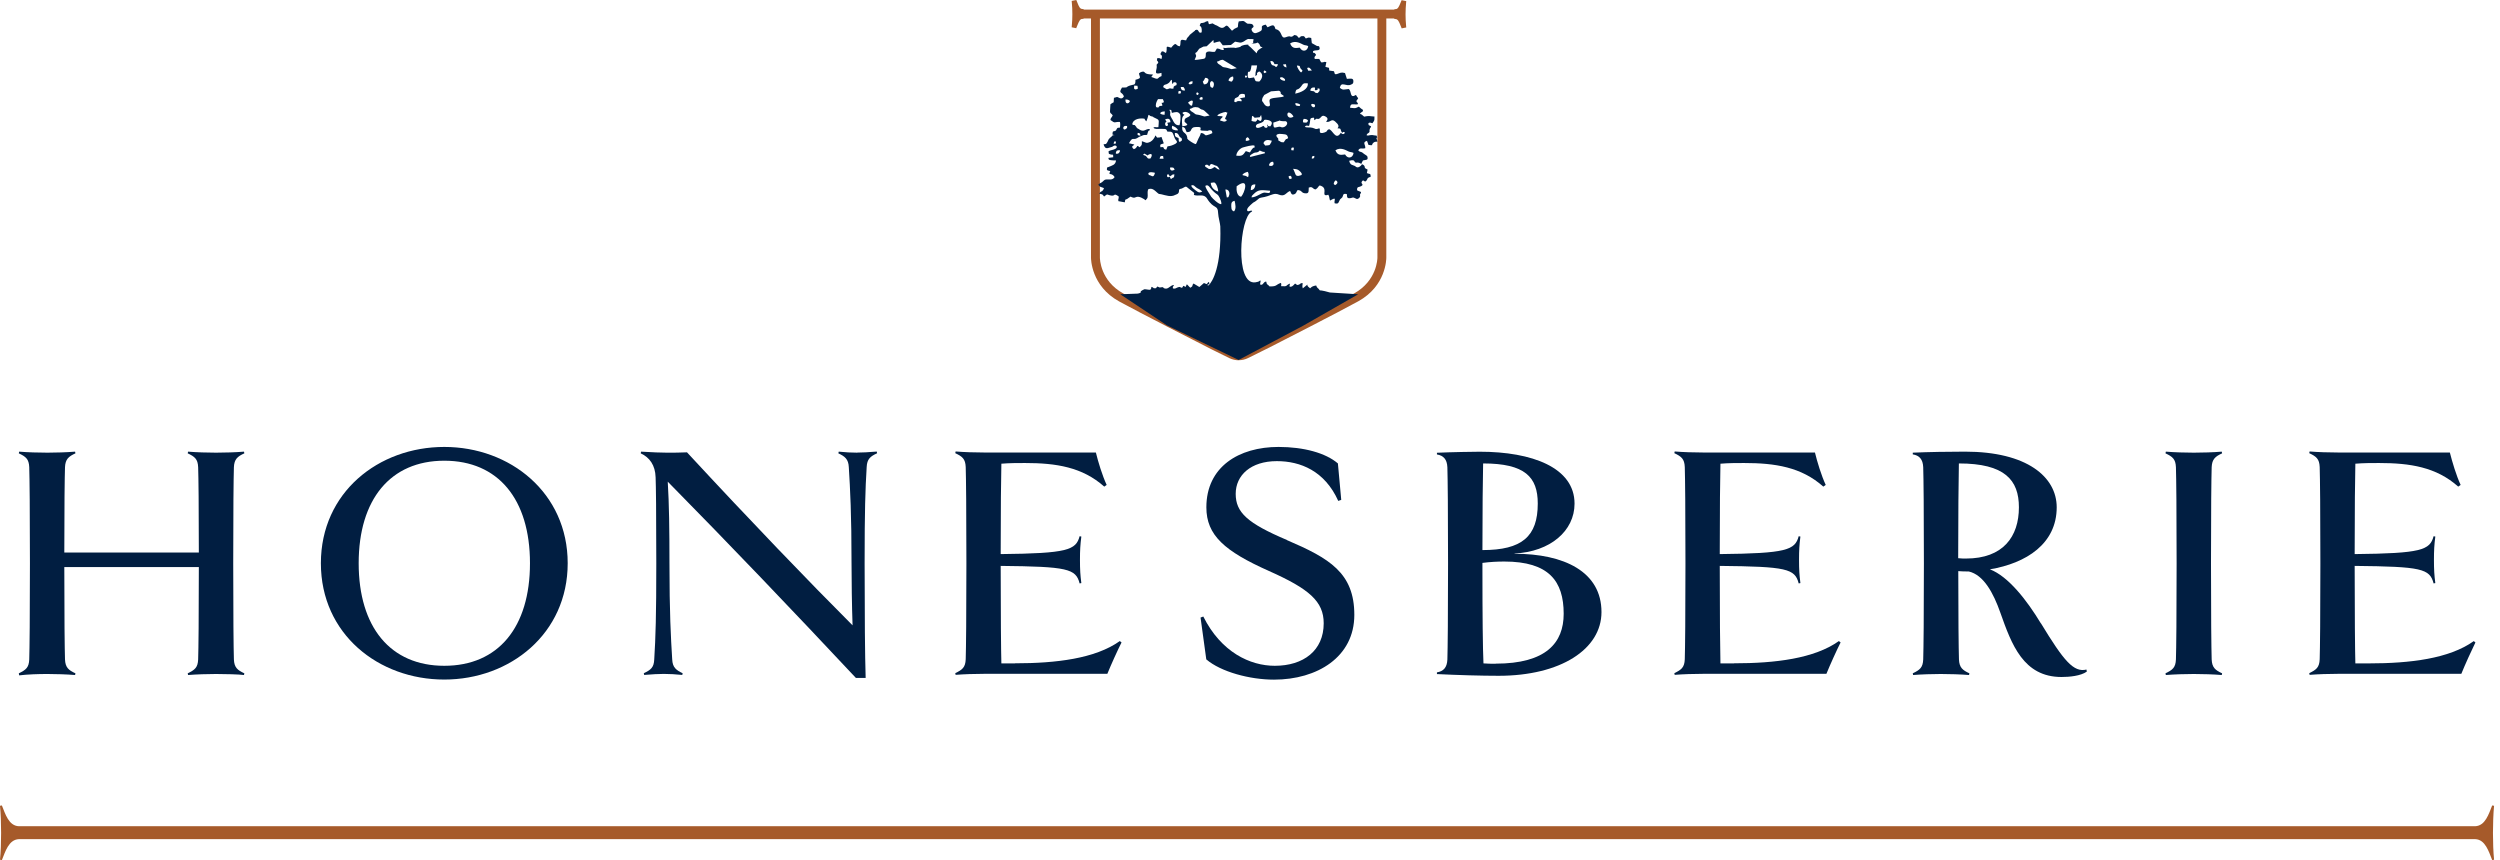 <?xml version="1.0" encoding="UTF-8"?>
<svg width="218px" height="75px" viewBox="0 0 218 75" version="1.1" xmlns="http://www.w3.org/2000/svg" xmlns:xlink="http://www.w3.org/1999/xlink">
    <title>Honesberie_Logo-03</title>
    <g id="Page-1" stroke="none" stroke-width="1" fill="none" fill-rule="evenodd">
        <g id="01.-Homepage" transform="translate(-640, -59)">
            <g id="Honesberie_Logo-03" transform="translate(640, 59)">
                <path d="M214.813,73.173 L215.835,73.173 C216.722,73.203 217.02,74.262 217.319,75 L217.483,74.97 C217.416,74.336 217.386,73.367 217.386,72.636 C217.386,71.905 217.416,70.936 217.483,70.264 L217.319,70.235 C217.02,70.973 216.722,72.01 215.835,72.047 L1.648,72.047 C0.761,72.017 0.462,70.973 0.164,70.235 L0,70.264 C0.067,70.936 0.097,71.868 0.097,72.636 C0.097,73.404 0.067,74.336 0,74.97 L0.164,75 C0.462,74.262 0.761,73.21 1.648,73.173 L214.806,73.173 L214.813,73.173 Z" id="Path" fill="#A65A2A" fill-rule="nonzero"></path>
                <path d="M94.367,0.999 C93.987,0.984 93.86,0.544 93.741,0.239 L93.674,0.254 C93.703,0.537 93.718,0.925 93.718,1.245 C93.718,1.566 93.703,1.961 93.674,2.222 L93.741,2.237 C93.867,1.931 93.994,1.484 94.367,1.477 M121.706,1.477 C122.087,1.491 122.213,1.931 122.333,2.237 L122.4,2.222 C122.37,1.954 122.355,1.551 122.355,1.245 C122.355,0.94 122.37,0.529 122.4,0.254 L122.333,0.239 C122.206,0.544 122.079,0.984 121.706,0.999" id="Shape" fill="#A65A2A" fill-rule="nonzero"></path>
                <path d="M122.221,2.461 L122.116,2.2 C121.997,1.894 121.893,1.67 121.699,1.663 C121.594,1.663 121.505,1.566 121.512,1.462 C121.512,1.357 121.602,1.275 121.706,1.275 L121.714,1.275 C121.915,1.283 122.057,1.372 122.169,1.499 C122.169,1.409 122.169,1.32 122.169,1.245 C122.169,1.163 122.169,1.074 122.169,0.969 C122.057,1.089 121.908,1.178 121.714,1.186 C121.579,1.186 121.512,1.104 121.512,0.999 C121.512,0.895 121.594,0.798 121.699,0.798 C121.893,0.798 121.99,0.574 122.116,0.268 L122.221,0.015 L122.624,0.097 L122.609,0.276 C122.586,0.529 122.564,0.902 122.564,1.253 C122.564,1.536 122.579,1.946 122.609,2.215 L122.624,2.394 L122.221,2.476 L122.221,2.461 Z M93.853,2.461 L93.45,2.379 L93.465,2.2 C93.495,1.931 93.509,1.529 93.509,1.238 C93.509,0.887 93.495,0.515 93.465,0.261 L93.45,0.082 L93.853,0 L93.957,0.254 C94.076,0.559 94.173,0.783 94.375,0.783 C94.479,0.783 94.568,0.88 94.561,0.984 C94.561,1.089 94.472,1.171 94.367,1.171 L94.36,1.171 C94.158,1.163 94.017,1.074 93.897,0.955 C93.897,1.052 93.897,1.148 93.897,1.23 C93.897,1.305 93.897,1.395 93.897,1.484 C94.009,1.357 94.158,1.268 94.36,1.26 L94.367,1.26 C94.472,1.26 94.561,1.342 94.561,1.447 C94.561,1.551 94.479,1.648 94.375,1.648 C94.181,1.648 94.084,1.872 93.957,2.185 L93.853,2.439 L93.853,2.461 Z" id="Shape" fill="#A65A2A" fill-rule="nonzero"></path>
                <path d="M108.022,31.418 C107.738,31.418 107.455,31.351 107.194,31.225 L105.606,30.441 C104.808,30.039 99.162,27.153 97.581,26.28 C95.143,24.93 95.135,22.566 95.135,22.462 L95.135,1.439 L95.911,1.439 L95.911,22.462 C95.911,22.544 95.933,24.475 97.954,25.594 C99.528,26.467 105.158,29.345 105.949,29.74 L107.537,30.524 C107.835,30.673 108.186,30.673 108.484,30.524 L110.341,29.606 C110.96,29.293 116.449,26.489 118.067,25.594 C120.088,24.475 120.11,22.544 120.11,22.469 L120.11,1.439 L120.886,1.439 L120.886,22.462 C120.886,22.559 120.886,24.923 118.44,26.273 C116.814,27.175 111.311,29.987 110.692,30.3 L108.827,31.225 C108.574,31.351 108.298,31.411 108.014,31.411 L108.022,31.418 Z" id="Path" fill="#A65A2A" fill-rule="nonzero"></path>
                <path d="M122.064,1.611 L94.337,1.611 C94.121,1.611 93.949,1.439 93.949,1.223 C93.949,1.007 94.121,0.835 94.337,0.835 L122.064,0.835 C122.281,0.835 122.452,1.007 122.452,1.223 C122.452,1.439 122.281,1.611 122.064,1.611 Z" id="Path" fill="#A65A2A" fill-rule="nonzero"></path>
                <path d="M103.98,7.279 L103.995,7.085 C103.793,7.085 103.726,7.159 103.644,7.264 C103.644,7.264 103.689,7.457 103.98,7.279 Z" id="Path"></path>
                <path d="M103.316,7.897 C103.316,7.726 103.256,7.674 103.182,7.577 L102.951,7.577 C102.951,7.823 103.077,7.92 103.316,7.897 Z" id="Path"></path>
                <path d="M103.883,9.232 C104.054,9.068 103.913,9.262 103.987,9.016 C104.122,8.591 103.734,8.807 103.592,8.956 C103.644,9.038 103.831,9.217 103.883,9.232 L103.883,9.232 Z" id="Path"></path>
                <path d="M103.107,9.822 C103.152,9.978 103.115,9.889 103.279,10.008 C103.01,10.165 103.048,10.59 103.092,11 C103.324,10.977 103.398,10.977 103.532,10.873 L103.443,10.746 C103.443,10.746 103.421,10.731 103.413,10.724 C103.294,10.605 103.294,10.664 103.286,10.537 C103.264,10.209 103.644,10.306 103.801,10.023 C103.674,9.792 103.331,9.665 103.1,9.814 L103.107,9.822 Z" id="Path"></path>
                <path d="M104.062,9.822 C104.3,9.986 104.166,9.971 104.524,10.023 C104.673,10.045 104.972,10.157 105.054,10.165 C105.069,10.165 105.486,10.083 105.486,10.083 L105.016,9.65 C104.86,9.546 104.882,9.598 104.755,9.546 C104.569,9.464 104.614,9.352 104.278,9.352 C103.995,9.352 104.002,9.478 103.756,9.516 C103.846,9.725 103.898,9.702 104.077,9.829 L104.062,9.822 Z" id="Path"></path>
                <path d="M104.882,7.122 L104.979,7.353 C105.255,7.368 105.359,7.182 105.389,6.95 C105.292,6.831 105.307,6.794 105.091,6.786 C104.927,7.144 105.031,6.913 104.882,7.122 L104.882,7.122 Z" id="Path"></path>
                <path d="M105.516,7.405 C105.538,7.607 105.591,7.636 105.762,7.659 C105.874,7.487 105.926,7.137 105.658,7.07 C105.524,7.114 105.501,7.234 105.516,7.405 L105.516,7.405 Z" id="Path"></path>
                <path d="M107.119,5.407 C106.933,5.325 106.978,5.213 106.642,5.213 C106.359,5.213 106.366,5.34 106.12,5.377 C106.21,5.586 106.262,5.563 106.441,5.69 C106.679,5.854 106.545,5.839 106.903,5.891 C107.052,5.914 107.351,6.026 107.433,6.033 C107.448,6.033 107.865,5.951 107.865,5.951 L107.395,5.519 C107.239,5.414 107.261,5.466 107.134,5.414 L107.119,5.407 Z" id="Path"></path>
                <path d="M104.427,8.293 C104.599,8.173 104.517,8.099 104.375,8.047 C104.271,8.218 104.3,8.218 104.427,8.293 Z" id="Path"></path>
                <path d="M104.86,8.673 C104.875,8.569 104.89,8.464 104.785,8.464 C104.576,8.464 104.479,8.792 104.86,8.673 Z" id="Path"></path>
                <path d="M98.983,7.793 C99.252,7.748 99.229,7.763 99.177,7.472 L98.886,7.457 C98.849,7.83 98.931,7.733 98.976,7.793 L98.983,7.793 Z" id="Path"></path>
                <path d="M101.168,9.896 C101.28,9.993 101.4,9.993 101.549,10.015 L101.571,9.725 C101.392,9.725 101.213,9.747 101.168,9.904 L101.168,9.896 Z" id="Path"></path>
                <path d="M102.973,7.98 C102.973,7.98 102.958,7.942 102.876,7.942 C102.787,7.942 102.802,7.957 102.764,7.972 L102.742,8.166 C102.966,8.166 102.973,8.196 102.973,7.98 L102.973,7.98 Z" id="Path"></path>
                <path d="M98.275,10.985 C98.133,10.985 98.073,10.955 97.984,11.045 C97.88,11.164 97.984,11.403 98.178,11.238 C98.32,11.119 98.26,11.194 98.275,10.985 Z" id="Path"></path>
                <path d="M101.362,9.217 C101.34,9.024 101.362,9.113 101.288,8.964 C101.534,8.934 101.4,9.009 101.496,8.845 L101.407,8.628 L100.989,8.628 C100.87,8.83 100.751,9.121 100.833,9.329 C101.25,9.441 100.84,9.21 101.37,9.21 L101.362,9.217 Z" id="Path"></path>
                <path d="M102.906,9.978 C102.719,9.695 102.526,9.769 102.19,9.851 C102.115,9.605 102.212,9.575 101.966,9.583 C102.108,9.799 102.033,9.844 102.033,10 C102.033,10.112 102.115,10.224 102.212,10.396 C102.347,10.642 102.466,10.985 102.854,10.94 C102.921,10.724 102.973,10.142 102.906,9.993 L102.906,9.978 Z" id="Path"></path>
                <path d="M102.183,11.156 C102.257,11.283 102.22,11.268 102.399,11.328 C102.541,11.373 102.585,11.358 102.734,11.358 C102.652,11.156 102.436,11.022 102.212,10.948 L102.183,11.149 L102.183,11.156 Z" id="Path"></path>
                <path d="M101.84,7.756 L101.974,7.704 C102.145,7.674 102.063,7.756 102.317,7.719 C102.391,7.532 102.22,7.659 102.406,7.495 C102.555,7.361 102.533,7.562 102.608,7.308 C102.57,7.226 102.578,7.159 102.421,7.167 C102.153,7.182 102.466,7.159 102.205,7.308 L102.175,6.95 C101.974,7.01 102.086,7.167 101.787,7.293 C101.579,7.383 101.459,7.331 101.414,7.577 L101.608,7.696 C101.728,7.756 101.661,7.771 101.832,7.741 L101.84,7.756 Z" id="Path"></path>
                <path d="M98.402,8.718 C98.312,8.681 98.245,8.681 98.148,8.673 C98.088,9.061 98.402,9.098 98.521,8.852 C98.499,8.815 98.543,8.777 98.402,8.718 Z" id="Path"></path>
                <path d="M101.608,10.396 C101.653,10.53 101.638,10.478 101.72,10.597 C101.593,10.791 101.616,10.597 101.601,10.806 C101.579,11.074 101.907,11.03 101.84,10.821 C101.84,10.798 101.817,10.821 101.802,10.694 L102.071,10.649 C102.056,10.329 101.884,10.314 101.616,10.388 L101.608,10.396 Z" id="Path"></path>
                <path d="M113.339,9.247 L113.376,9.121 C113.272,9.038 113.093,8.994 112.966,8.979 C112.921,9.262 113.115,9.225 113.339,9.247 Z" id="Path"></path>
                <path d="M114.04,7.264 C113.622,7.234 113.63,7.308 113.451,7.547 C113.108,7.994 113.033,7.584 112.944,8.166 C113.466,8.062 114.1,7.778 114.04,7.264 L114.04,7.264 Z" id="Path"></path>
                <path d="M114.077,6.175 L114.39,6.16 C114.338,6.048 114.182,5.899 114.122,5.899 C114.085,5.899 113.988,5.929 113.98,5.936 L114.077,6.175 L114.077,6.175 Z" id="Path"></path>
                <path d="M113.458,6.316 C113.689,6.115 113.503,6.108 113.428,5.996 C113.279,5.78 113.466,5.742 113.093,5.712 C113.093,5.906 113.346,6.272 113.458,6.316 L113.458,6.316 Z" id="Path"></path>
                <path d="M114.264,7.89 C114.435,7.98 114.495,7.92 114.599,7.972 C114.719,8.032 114.584,8.091 114.898,8.121 C115.017,8.017 115.159,7.912 115.054,7.711 C114.637,7.741 115.166,7.801 114.748,7.875 C114.547,7.793 114.756,7.897 114.659,7.622 C114.39,7.622 114.346,7.681 114.279,7.89 L114.264,7.89 Z" id="Path"></path>
                <path d="M97.395,13.133 C97.328,13.23 97.305,13.259 97.313,13.401 C97.499,13.431 97.574,13.379 97.641,13.245 C97.738,13.058 97.589,13.08 97.395,13.133 L97.395,13.133 Z" id="Path"></path>
                <path d="M114.376,9.255 C114.473,9.389 114.711,9.419 114.659,9.135 C114.48,9.009 114.219,9.038 114.376,9.255 Z" id="Path"></path>
                <path d="M97.104,12.529 C97.335,12.544 97.29,12.551 97.313,12.335 C97.037,12.372 97.216,12.26 97.104,12.529 Z" id="Path"></path>
                <path d="M113.339,4.146 C113.57,4.579 114.025,4.46 114.077,4.012 C113.868,3.923 113.831,3.967 113.66,3.893 C113.458,3.811 112.974,3.468 112.496,3.781 C112.698,4.318 113.108,4.154 113.339,4.146 Z" id="Path"></path>
                <path d="M108.559,6.615 C108.559,6.794 108.678,6.883 108.745,6.637 C108.618,6.563 108.708,6.578 108.559,6.615 Z" id="Path"></path>
                <path d="M109.812,7.114 C110.035,6.913 110.259,6.473 109.812,6.227 C109.394,6.466 109.834,6.399 109.476,6.637 C109.476,6.07 109.588,6.167 109.625,5.712 L109.14,5.712 C108.999,6.742 108.812,5.862 108.812,6.555 C108.812,6.965 109.036,6.779 109.364,6.749 C109.536,7.092 109.386,7.085 109.819,7.114 L109.812,7.114 Z" id="Path"></path>
                <path d="M108.79,11.962 C108.618,12.074 108.633,12.029 108.633,12.29 C108.835,12.282 108.812,12.26 108.969,12.208 C108.917,12.059 108.909,12.044 108.79,11.962 L108.79,11.962 Z" id="Path"></path>
                <path d="M110.818,12.476 C110.818,12.476 110.833,12.454 110.841,12.447 L110.9,12.282 C110.572,12.193 110.304,12.171 110.17,12.499 L110.326,12.708 C110.736,12.67 110.684,12.708 110.818,12.484 L110.818,12.476 Z" id="Path"></path>
                <path d="M109.648,10.396 C109.737,10.44 110.005,10.746 110.02,10.291 L109.968,10.015 L109.849,10.217 L109.401,10.262 C109.319,10.179 109.319,10.142 109.178,10.097 L109.133,10.537 C109.334,10.59 109.267,10.59 109.483,10.605 C109.595,10.493 109.565,10.582 109.648,10.396 L109.648,10.396 Z" id="Path"></path>
                <path d="M110.274,6.391 L110.438,6.302 C110.393,6.227 110.438,6.22 110.244,6.152 C110.132,6.346 110.207,6.309 110.274,6.399 L110.274,6.391 Z" id="Path"></path>
                <path d="M112.056,7.04 C112.049,6.898 112.079,6.943 111.974,6.839 C111.937,6.801 111.833,6.734 111.765,6.734 C111.407,6.734 111.751,7.077 112.064,7.04 L112.056,7.04 Z" id="Path"></path>
                <path d="M111.102,5.727 C111.311,5.839 111.005,5.78 111.311,5.832 C111.422,5.683 111.37,5.794 111.422,5.601 L111.117,5.601 C111.072,5.414 110.96,5.287 110.759,5.332 C110.841,5.78 111.042,5.698 111.094,5.727 L111.102,5.727 Z" id="Path"></path>
                <path d="M110.431,11.156 C110.602,11.074 110.527,11.037 110.49,10.866 C110.729,11.007 110.371,10.97 110.766,11.03 C111.228,10.485 110.371,10.44 110.326,10.448 C110.125,10.485 110.311,10.485 110.11,10.642 C109.938,10.769 109.67,10.776 109.573,10.88 C109.439,11.03 109.498,11.328 110.058,11.045 C110.184,10.977 109.961,11.045 110.17,10.992 C110.378,11.164 110.147,11.119 110.423,11.164 L110.431,11.156 Z" id="Path"></path>
                <path d="M112.191,5.884 L112.146,5.601 L111.892,5.615 C111.952,5.809 112.012,5.824 112.191,5.884 L112.191,5.884 Z" id="Path"></path>
                <path d="M114.39,13.834 C114.599,13.819 114.622,13.781 114.614,13.595 C114.413,13.595 114.39,13.625 114.39,13.834 Z" id="Path"></path>
                <path d="M112.071,11.716 C112.026,11.701 111.609,11.671 111.572,11.671 C111.057,11.731 111.445,12.051 111.452,12.059 C111.504,12.148 111.445,12.096 111.49,12.26 C111.758,12.357 111.609,12.409 111.944,12.409 C112.273,11.91 112.086,12.26 112.332,12.029 C112.273,11.828 112.25,11.76 112.071,11.708 L112.071,11.716 Z" id="Path"></path>
                <path d="M110.654,14.423 C110.871,14.557 111.176,14.423 111.012,14.11 C110.841,14.072 110.677,14.214 110.654,14.423 Z" id="Path"></path>
                <path d="M111.855,11.097 C112.138,11.074 112.384,10.724 112.138,10.575 C112.131,10.575 112.116,10.567 112.101,10.56 L111.855,10.56 C111.266,10.53 112.034,10.388 111.02,10.687 C111.02,11.298 111.139,11.082 111.519,11.037 C111.683,11.022 111.668,11.104 111.847,11.089 L111.855,11.097 Z" id="Path"></path>
                <path d="M112.787,10.187 C112.757,10.023 112.347,9.628 112.265,9.933 C112.22,10.112 112.407,10.418 112.787,10.187 Z" id="Path"></path>
                <path d="M108.335,15.265 C108.462,15.318 108.462,15.295 108.574,15.325 C108.753,15.377 108.641,15.377 108.835,15.444 C108.894,15.251 108.894,15.176 108.812,14.982 C108.626,15.019 108.395,15.116 108.335,15.265 L108.335,15.265 Z" id="Path"></path>
                <path d="M109.394,12.7 C109.193,12.618 108.611,12.797 108.387,12.857 C108.149,12.924 107.813,13.267 107.806,13.58 C108.29,13.617 108.365,13.588 108.641,13.17 C109.148,13.327 108.894,13.356 109.185,12.991 C109.424,12.693 109.416,13.051 109.394,12.693 L109.394,12.7 Z" id="Path"></path>
                <path d="M110.035,13.2 C109.737,13.066 109.901,13.155 109.707,13.252 C109.551,13.334 109.551,13.274 109.379,13.327 C109.379,13.327 108.827,13.588 109.058,13.684 L110.319,13.364 C110.259,13.133 110.304,13.319 110.043,13.2 L110.035,13.2 Z" id="Path"></path>
                <path d="M112.534,15.325 L112.377,15.362 C112.407,15.579 112.377,15.609 112.623,15.601 C112.668,15.415 112.653,15.437 112.541,15.325 L112.534,15.325 Z" id="Path"></path>
                <path d="M109.469,16.078 C109.088,16.078 109.088,16.25 109.066,16.578 C109.327,16.578 109.461,16.347 109.469,16.078 Z" id="Path"></path>
                <path d="M109.297,16.951 C109.185,17.063 109.17,17.048 109.14,17.212 C109.565,17.197 109.998,16.794 110.281,16.794 C110.505,16.794 110.796,16.951 110.766,16.63 C110.035,16.578 109.759,16.474 109.304,16.951 L109.297,16.951 Z" id="Path"></path>
                <path d="M118.283,14.184 C118,14.184 118.283,13.849 117.649,14.02 C117.739,14.43 117.955,14.371 118.149,14.475 C118.231,14.52 118.388,14.796 118.768,14.341 C118.753,14.333 118.738,14.303 118.731,14.311 C118.723,14.326 118.693,14.281 118.656,14.266 C118.388,14.124 118.335,14.184 118.276,14.184 L118.283,14.184 Z" id="Path"></path>
                <path d="M118.03,13.341 C117.821,13.252 117.784,13.297 117.612,13.222 C117.411,13.14 116.926,12.797 116.449,13.11 C116.65,13.647 117.06,13.483 117.291,13.476 C117.523,13.908 117.978,13.789 118.03,13.341 Z" id="Path"></path>
                <path d="M100.318,13.819 C100.542,13.528 100.467,13.252 100.057,13.55 C99.953,13.461 99.93,13.476 99.804,13.386 L99.677,13.491 C99.848,13.588 99.826,13.491 99.983,13.647 C100.109,13.774 100.057,13.834 100.318,13.811 L100.318,13.819 Z" id="Path"></path>
                <path d="M116.933,11.589 C117.06,11.731 117.217,11.753 117.291,11.567 C117.03,11.358 117.135,11.783 116.971,11.455 C116.874,11.268 117.001,11.209 116.643,11.194 C116.784,11.03 116.777,10.895 116.434,10.597 C116.106,10.306 116.024,10.731 115.643,10.619 C115.651,10.59 115.986,10.336 115.554,10.142 C115.241,10 115.226,10.291 115.024,10.366 C114.838,10.433 114.898,10.247 114.637,10.485 C114.614,10.463 114.607,10.455 114.607,10.448 C114.614,10.448 114.622,10.44 114.607,10.336 C114.607,10.336 114.607,10.306 114.599,10.306 C114.599,10.306 114.599,10.284 114.592,10.269 C114.122,10.291 114.353,10.403 114.167,10.985 C113.965,10.97 113.936,10.895 113.794,11.059 C113.943,11.164 114.256,11.089 114.45,11.149 C114.793,11.246 114.666,11.291 114.927,11.238 C115.054,11.216 114.972,11.164 115.084,11.216 C115.151,11.395 114.98,11.649 115.345,11.604 C115.435,11.596 115.599,11.529 115.651,11.499 C115.845,11.373 115.651,11.388 115.882,11.291 C116.218,11.253 116.479,12.357 116.948,11.604 L116.933,11.589 Z" id="Path"></path>
                <path d="M112.765,14.721 C113.011,15.131 112.899,15.459 113.384,15.303 C113.384,15.303 113.749,15.28 113.317,14.9 C113.138,14.743 113.018,14.751 112.765,14.729 L112.765,14.721 Z" id="Path"></path>
                <path d="M114.055,10.493 C113.943,10.388 113.861,10.373 113.689,10.366 C113.63,10.47 113.593,10.515 113.637,10.672 C113.861,10.702 114.01,10.746 114.055,10.493 Z" id="Path"></path>
                <path d="M112.824,12.879 C112.616,12.834 112.578,12.894 112.593,13.095 L112.78,13.118 L112.817,12.879 L112.824,12.879 Z" id="Path"></path>
                <path d="M116.486,15.72 C116.426,15.765 116.374,15.802 116.329,15.929 C116.277,16.063 116.315,16.071 116.441,16.145 C116.643,16.041 116.74,15.855 116.493,15.72 L116.486,15.72 Z" id="Path"></path>
                <path d="M104.755,16.63 C104.755,16.63 104.644,16.541 104.636,16.541 C104.509,16.451 104.494,16.474 104.368,16.392 C104.166,16.265 104.122,16.086 103.883,16.168 C103.883,16.324 104.069,16.451 104.263,16.608 C104.465,16.772 104.576,16.839 104.823,16.712 C104.778,16.66 104.8,16.682 104.748,16.63 L104.755,16.63 Z" id="Path"></path>
                <path d="M105.568,15.944 C105.598,16.339 105.859,16.6 106.225,16.705 C106.225,16.496 106.053,15.937 105.859,15.907 L105.568,15.944 Z" id="Path"></path>
                <path d="M105.419,14.721 C105.65,14.788 105.755,14.632 105.911,14.557 C106.15,14.654 106.053,14.721 106.351,14.788 C106.307,14.684 106.277,14.624 106.202,14.55 C106.06,14.408 106.113,14.482 105.934,14.408 C105.725,14.326 105.583,14.169 105.456,14.49 C105.3,14.393 105.322,14.303 105.091,14.386 C105.113,14.609 105.024,14.468 105.292,14.647 C105.389,14.706 105.337,14.699 105.419,14.721 Z" id="Path"></path>
                <path d="M105.956,16.809 C105.464,16.399 105.441,16.123 105.218,16.153 C105.203,16.153 105.136,16.183 105.106,16.198 C105.128,16.414 105.367,16.727 105.501,16.958 C105.538,17.025 105.583,17.1 105.635,17.175 C105.717,17.294 106.284,17.838 106.486,17.794 C106.538,17.63 106.426,17.391 106.329,17.204 C106.202,16.943 106.142,16.973 105.949,16.809 L105.956,16.809 Z" id="Path"></path>
                <path d="M99.207,11.589 L99.207,11.768 C99.356,11.835 99.259,11.813 99.453,11.828 C99.416,11.641 99.401,11.581 99.207,11.589 L99.207,11.589 Z" id="Path"></path>
                <path d="M102.026,14.609 C102.011,14.9 102.205,14.922 102.429,14.803 C102.347,14.617 102.332,14.594 102.026,14.609 Z" id="Path"></path>
                <path d="M104.494,12.111 C104.606,11.91 104.636,11.872 104.711,11.619 C104.987,11.641 104.949,11.708 105.136,11.828 C105.285,11.813 105.598,11.693 105.71,11.626 C105.695,11.455 105.673,11.373 105.494,11.38 C105.285,11.38 105.419,11.41 105.315,11.432 L104.785,11.41 C104.532,11.335 104.763,11.38 104.666,11.127 C104.539,11.074 104.122,11.089 104.032,11.141 C103.741,11.313 103.957,11.537 103.473,11.544 C103.331,11.306 103.413,11.164 103.085,11.074 C103.01,11.671 103.428,11.499 103.517,11.992 C103.532,12.089 103.465,12.066 103.592,12.208 C103.622,12.245 104.084,12.588 104.271,12.603 C104.353,12.491 104.405,12.29 104.494,12.126 L104.494,12.111 Z" id="Path"></path>
                <path d="M102.816,11.835 C102.734,11.664 102.66,11.574 102.444,11.596 C102.436,11.939 102.511,11.932 102.772,12.036 C102.787,12.394 102.831,12.469 103.07,12.238 C103.048,11.895 102.951,12.118 102.816,11.835 Z" id="Path"></path>
                <path d="M107.932,8.815 C108.089,8.785 108.126,8.845 108.29,8.815 C108.253,8.606 108.26,8.628 108.089,8.554 C108.268,8.509 108.38,8.509 108.566,8.464 C108.589,8.285 108.566,8.352 108.529,8.181 C108.402,8.158 108.268,8.151 108.163,8.196 C107.962,8.293 108.134,8.285 107.962,8.42 C107.791,8.554 107.634,8.449 107.641,8.86 C107.97,8.942 107.686,8.86 107.94,8.8 L107.932,8.815 Z" id="Path"></path>
                <path d="M101.81,11.477 C101.698,11.231 101.757,11.231 101.191,11.238 C100.945,11.238 100.684,11.291 100.594,11.127 C100.758,11.037 100.751,11.127 101.027,11.089 C101.056,10.575 101.139,10.47 100.863,10.351 C100.296,10.112 100.788,10.247 100.393,10.135 C100.199,10.083 100.355,10.075 100.162,10.015 C100.117,10.224 100.035,10.426 99.975,10.582 C99.871,10.478 99.886,10.478 99.811,10.351 C99.498,10.284 98.827,10.329 98.745,10.843 C98.968,10.992 98.886,10.776 99.088,11.052 C99.214,11.224 99.065,11.104 99.334,11.268 C99.341,11.268 99.356,11.283 99.364,11.291 C99.811,11.574 99.856,11.224 100.281,11.246 C100.184,11.664 100.236,11.052 100.042,11.76 C99.744,11.798 99.848,11.723 99.572,11.842 C99.513,11.872 99.423,11.895 99.356,11.932 C99.222,11.999 99.267,11.992 99.162,12.051 C98.789,12.253 98.797,11.872 98.461,12.491 C98.625,12.529 98.752,12.558 98.931,12.603 C98.812,12.745 98.827,12.64 98.73,12.805 C98.797,12.946 98.774,12.916 98.886,13.006 C99.058,12.954 99.103,12.879 99.192,12.722 C99.379,12.767 99.192,12.722 99.393,12.842 C99.602,12.611 99.587,12.7 99.587,12.312 C99.923,12.402 99.93,12.558 100.341,12.357 C100.52,12.268 100.721,11.984 100.766,11.805 L100.915,11.999 C101.153,11.999 101.116,11.999 101.295,11.939 L101.496,12.499 C101.295,12.611 101.131,12.499 101.206,12.842 C101.683,12.76 101.31,12.998 101.713,13.051 L101.825,12.76 C102.056,12.752 102.324,12.633 102.488,12.551 C102.563,12.514 102.488,12.558 102.578,12.484 L102.637,12.424 C102.637,12.424 102.66,12.402 102.667,12.394 C102.578,12.148 102.511,12.268 102.362,11.798 C102.265,11.477 102.183,11.492 101.817,11.485 L101.81,11.477 Z" id="Path"></path>
                <path d="M101.116,13.849 L101.459,13.849 C101.459,13.849 101.422,13.602 101.422,13.602 C101.168,13.588 101.176,13.625 101.116,13.849 Z" id="Path"></path>
                <path d="M107.835,16.242 C107.798,16.578 107.85,17.1 108.223,17.16 C108.521,16.854 109.021,15.355 107.835,16.242 Z" id="Path"></path>
                <path d="M100.132,15.109 C100.214,15.37 100.124,15.206 100.296,15.288 C100.497,15.385 100.602,15.497 100.713,15.072 C100.572,15.027 100.229,14.952 100.132,15.109 Z" id="Path"></path>
                <path d="M106.858,16.518 L106.985,17.212 C107.149,17.175 107.075,17.257 107.172,17.078 C107.298,16.832 107.172,16.481 106.866,16.518 L106.858,16.518 Z" id="Path"></path>
                <path d="M107.366,17.987 C107.366,18.323 107.477,18.39 107.604,18.435 C107.82,18.219 107.723,17.779 107.656,17.51 C107.358,17.57 107.358,17.734 107.358,17.987 L107.366,17.987 Z" id="Path"></path>
                <path d="M102.011,15.37 L101.959,15.31 C101.854,15.176 102.004,15.28 101.877,15.206 L101.825,15.206 C101.825,15.206 101.81,15.206 101.795,15.206 C101.765,15.265 101.75,15.206 101.757,15.318 C101.757,15.422 101.81,15.459 101.884,15.444 C101.884,15.444 102.018,15.4 102.018,15.4 C102.041,15.549 102.018,15.512 102.108,15.601 C102.339,15.392 102.376,15.579 102.391,15.191 C102.063,15.228 102.25,15.258 102.004,15.37 L102.011,15.37 Z" id="Path"></path>
                <path d="M107.53,6.667 C107.336,6.682 107.187,6.809 107.127,7.003 C107.179,7.04 107.149,7.047 107.231,7.077 C107.336,7.114 107.291,7.1 107.433,7.114 C107.53,6.973 107.612,6.906 107.537,6.667 L107.53,6.667 Z" id="Path"></path>
                <path d="M104.427,8.293 C104.599,8.173 104.517,8.099 104.375,8.047 C104.271,8.218 104.3,8.218 104.427,8.293 Z" id="Path"></path>
                <path d="M104.062,9.822 C104.3,9.986 104.166,9.971 104.524,10.023 C104.673,10.045 104.972,10.157 105.054,10.165 C105.069,10.165 105.486,10.083 105.486,10.083 L105.016,9.65 C104.86,9.546 104.882,9.598 104.755,9.546 C104.569,9.464 104.614,9.352 104.278,9.352 C103.995,9.352 104.002,9.478 103.756,9.516 C103.846,9.725 103.898,9.702 104.077,9.829 L104.062,9.822 Z" id="Path"></path>
                <path d="M103.883,9.232 C104.054,9.068 103.913,9.262 103.987,9.016 C104.122,8.591 103.734,8.807 103.592,8.956 C103.644,9.038 103.831,9.217 103.883,9.232 L103.883,9.232 Z" id="Path"></path>
                <path d="M104.86,8.673 C104.875,8.569 104.89,8.464 104.785,8.464 C104.576,8.464 104.479,8.792 104.86,8.673 Z" id="Path"></path>
                <path d="M103.98,7.279 L103.995,7.085 C103.793,7.085 103.726,7.159 103.644,7.264 C103.644,7.264 103.689,7.457 103.98,7.279 Z" id="Path"></path>
                <path d="M103.107,9.822 C103.152,9.978 103.115,9.889 103.279,10.008 C103.01,10.165 103.048,10.59 103.092,11 C103.324,10.977 103.398,10.977 103.532,10.873 L103.443,10.746 C103.443,10.746 103.421,10.731 103.413,10.724 C103.294,10.605 103.294,10.664 103.286,10.537 C103.264,10.209 103.644,10.306 103.801,10.023 C103.674,9.792 103.331,9.665 103.1,9.814 L103.107,9.822 Z" id="Path"></path>
                <path d="M110.818,12.476 C110.818,12.476 110.833,12.454 110.841,12.447 L110.9,12.282 C110.572,12.193 110.304,12.171 110.17,12.499 L110.326,12.708 C110.736,12.67 110.684,12.708 110.818,12.484 L110.818,12.476 Z" id="Path"></path>
                <path d="M106.642,5.213 C106.359,5.213 106.366,5.34 106.12,5.377 C106.21,5.586 106.262,5.563 106.441,5.69 C106.679,5.854 106.545,5.839 106.903,5.891 C107.052,5.914 107.351,6.026 107.433,6.033 C107.448,6.033 107.865,5.951 107.865,5.951 L107.395,5.519 L106.657,5.22 L106.642,5.213 Z" id="Path"></path>
                <path d="M105.516,7.405 C105.538,7.607 105.591,7.636 105.762,7.659 C105.874,7.487 105.926,7.137 105.658,7.07 C105.524,7.114 105.501,7.234 105.516,7.405 L105.516,7.405 Z" id="Path"></path>
                <path d="M104.882,7.122 L104.979,7.353 C105.255,7.368 105.359,7.182 105.389,6.95 C105.292,6.831 105.307,6.794 105.091,6.786 C104.927,7.144 105.031,6.913 104.882,7.122 L104.882,7.122 Z" id="Path"></path>
                <path d="M104.934,5.146 C105.195,5.116 105.121,4.78 105.143,4.668 C105.166,4.557 105.143,4.668 105.195,4.586 C105.248,4.504 105.456,4.504 105.456,4.504 C105.456,4.504 105.934,4.586 105.956,4.504 C105.986,4.422 106.113,4.243 106.113,4.243 L106.299,4.273 C106.299,4.273 106.538,4.407 106.717,4.378 L106.665,4.176 C106.761,4.191 106.858,4.206 106.903,4.199 C107.008,4.169 107.589,4.169 107.589,4.169 L107.723,4.199 L107.984,4.146 C108.246,4.094 108.193,4.042 108.193,4.042 C108.193,4.042 108.454,3.908 108.723,3.908 C108.991,3.908 108.723,3.908 108.932,4.042 C108.932,4.042 109.14,4.199 109.431,4.519 C109.722,4.832 109.401,4.549 109.856,4.281 C110.311,4.012 109.961,4.199 109.886,4.042 C109.812,3.885 109.856,3.908 109.73,3.781 C109.595,3.647 109.73,3.781 109.304,3.811 C108.879,3.841 109.304,3.811 109.275,3.729 C109.245,3.647 109.275,3.542 109.304,3.468 C109.334,3.393 108.991,3.438 108.879,3.416 C108.768,3.393 108.462,3.624 108.462,3.624 C108.462,3.624 108.223,3.759 108.119,3.729 C108.014,3.699 107.694,3.647 107.694,3.647 L107.328,3.938 L106.62,3.967 L106.381,3.654 L106.381,3.654 C106.411,3.572 105.829,3.759 105.829,3.759 L105.799,3.498 L105.218,4.049 L104.927,4.079 L104.561,4.266 L104.353,4.557 L104.218,4.639 L104.3,4.9 L104.218,5.108 L104.166,5.213 C104.114,5.317 104.666,5.183 104.927,5.161 L104.934,5.146 Z" id="Path"></path>
                <path d="M101.84,7.756 L101.974,7.704 C102.145,7.674 102.063,7.756 102.317,7.719 C102.391,7.532 102.22,7.659 102.406,7.495 C102.555,7.361 102.533,7.562 102.608,7.308 C102.57,7.226 102.578,7.159 102.421,7.167 C102.153,7.182 102.466,7.159 102.205,7.308 L102.175,6.95 C101.974,7.01 102.086,7.167 101.787,7.293 C101.579,7.383 101.459,7.331 101.414,7.577 L101.608,7.696 C101.728,7.756 101.661,7.771 101.832,7.741 L101.84,7.756 Z" id="Path"></path>
                <path d="M101.168,9.896 C101.28,9.993 101.4,9.993 101.549,10.015 L101.571,9.725 C101.392,9.725 101.213,9.747 101.168,9.904 L101.168,9.896 Z" id="Path"></path>
                <path d="M101.362,9.217 C101.34,9.024 101.362,9.113 101.288,8.964 C101.534,8.934 101.4,9.009 101.496,8.845 L101.407,8.628 L100.989,8.628 C100.87,8.83 100.751,9.121 100.833,9.329 C101.25,9.441 100.84,9.21 101.37,9.21 L101.362,9.217 Z" id="Path"></path>
                <path d="M98.983,7.793 C99.252,7.748 99.229,7.763 99.177,7.472 L98.886,7.457 C98.849,7.83 98.931,7.733 98.976,7.793 L98.983,7.793 Z" id="Path"></path>
                <path d="M102.973,7.98 C102.973,7.98 102.958,7.942 102.876,7.942 C102.787,7.942 102.802,7.957 102.764,7.972 L102.742,8.166 C102.966,8.166 102.973,8.196 102.973,7.98 L102.973,7.98 Z" id="Path"></path>
                <path d="M102.906,9.978 C102.719,9.695 102.526,9.769 102.19,9.851 C102.115,9.605 102.212,9.575 101.966,9.583 C102.108,9.799 102.033,9.844 102.033,10 C102.033,10.112 102.115,10.224 102.212,10.396 C102.347,10.642 102.466,10.985 102.854,10.94 C102.921,10.724 102.973,10.142 102.906,9.993 L102.906,9.978 Z" id="Path"></path>
                <path d="M103.316,7.897 C103.316,7.726 103.256,7.674 103.182,7.577 L102.951,7.577 C102.951,7.823 103.077,7.92 103.316,7.897 Z" id="Path"></path>
                <path d="M101.608,10.396 C101.653,10.53 101.638,10.478 101.72,10.597 C101.593,10.791 101.616,10.597 101.601,10.806 C101.579,11.074 101.907,11.03 101.84,10.821 C101.84,10.798 101.817,10.821 101.802,10.694 L102.071,10.649 C102.056,10.329 101.884,10.314 101.616,10.388 L101.608,10.396 Z" id="Path"></path>
                <path d="M102.183,11.156 C102.257,11.283 102.22,11.268 102.399,11.328 C102.541,11.373 102.585,11.358 102.734,11.358 C102.652,11.156 102.436,11.022 102.212,10.948 L102.183,11.149 L102.183,11.156 Z" id="Path"></path>
                <path d="M97.395,13.133 C97.328,13.23 97.305,13.259 97.313,13.401 C97.499,13.431 97.574,13.379 97.641,13.245 C97.738,13.058 97.589,13.08 97.395,13.133 L97.395,13.133 Z" id="Path"></path>
                <path d="M114.077,6.175 L114.39,6.16 C114.338,6.048 114.182,5.899 114.122,5.899 C114.085,5.899 113.988,5.929 113.98,5.936 L114.077,6.175 L114.077,6.175 Z" id="Path"></path>
                <path d="M114.04,7.264 C113.622,7.234 113.63,7.308 113.451,7.547 C113.108,7.994 113.033,7.584 112.944,8.166 C113.466,8.062 114.1,7.778 114.04,7.264 L114.04,7.264 Z" id="Path"></path>
                <path d="M113.339,9.247 L113.376,9.121 C113.272,9.038 113.093,8.994 112.966,8.979 C112.921,9.262 113.115,9.225 113.339,9.247 Z" id="Path"></path>
                <path d="M113.339,4.146 C113.57,4.579 114.025,4.46 114.077,4.012 C113.868,3.923 113.831,3.967 113.66,3.893 C113.458,3.811 112.974,3.468 112.496,3.781 C112.698,4.318 113.108,4.154 113.339,4.146 Z" id="Path"></path>
                <path d="M113.458,6.316 C113.689,6.115 113.503,6.108 113.428,5.996 C113.279,5.78 113.466,5.742 113.093,5.712 C113.093,5.906 113.346,6.272 113.458,6.316 L113.458,6.316 Z" id="Path"></path>
                <path d="M114.376,9.255 C114.473,9.389 114.711,9.419 114.659,9.135 C114.48,9.009 114.219,9.038 114.376,9.255 Z" id="Path"></path>
                <path d="M98.275,10.985 C98.133,10.985 98.073,10.955 97.984,11.045 C97.88,11.164 97.984,11.403 98.178,11.238 C98.32,11.119 98.26,11.194 98.275,10.985 Z" id="Path"></path>
                <path d="M97.104,12.529 C97.335,12.544 97.29,12.551 97.313,12.335 C97.037,12.372 97.216,12.26 97.104,12.529 Z" id="Path"></path>
                <path d="M114.264,7.89 C114.435,7.98 114.495,7.92 114.599,7.972 C114.719,8.032 114.584,8.091 114.898,8.121 C115.017,8.017 115.159,7.912 115.054,7.711 C114.637,7.741 115.166,7.801 114.748,7.875 C114.547,7.793 114.756,7.897 114.659,7.622 C114.39,7.622 114.346,7.681 114.279,7.89 L114.264,7.89 Z" id="Path"></path>
                <path d="M108.559,6.615 C108.559,6.794 108.678,6.883 108.745,6.637 C108.618,6.563 108.708,6.578 108.559,6.615 Z" id="Path"></path>
                <path d="M109.648,10.396 C109.737,10.44 110.005,10.746 110.02,10.291 L109.968,10.015 L109.849,10.217 L109.401,10.262 C109.319,10.179 109.319,10.142 109.178,10.097 L109.133,10.537 C109.334,10.59 109.267,10.59 109.483,10.605 C109.595,10.493 109.565,10.582 109.648,10.396 L109.648,10.396 Z" id="Path"></path>
                <path d="M108.79,11.962 C108.618,12.074 108.633,12.029 108.633,12.29 C108.835,12.282 108.812,12.26 108.969,12.208 C108.917,12.059 108.909,12.044 108.79,11.962 L108.79,11.962 Z" id="Path"></path>
                <path d="M110.431,11.156 C110.602,11.074 110.527,11.037 110.49,10.866 C110.729,11.007 110.371,10.97 110.766,11.03 C111.228,10.485 110.371,10.44 110.326,10.448 C110.125,10.485 110.311,10.485 110.11,10.642 C109.938,10.769 109.67,10.776 109.573,10.88 C109.439,11.03 109.498,11.328 110.058,11.045 C110.184,10.977 109.961,11.045 110.17,10.992 C110.378,11.164 110.147,11.119 110.423,11.164 L110.431,11.156 Z" id="Path"></path>
                <path d="M109.812,7.114 C110.035,6.913 110.259,6.473 109.812,6.227 C109.394,6.466 109.834,6.399 109.476,6.637 C109.476,6.07 109.588,6.167 109.625,5.712 L109.14,5.712 C108.999,6.742 108.812,5.862 108.812,6.555 C108.812,6.965 109.036,6.779 109.364,6.749 C109.536,7.092 109.386,7.085 109.819,7.114 L109.812,7.114 Z" id="Path"></path>
                <path d="M110.274,6.391 L110.438,6.302 C110.393,6.227 110.438,6.22 110.244,6.152 C110.132,6.346 110.207,6.309 110.274,6.399 L110.274,6.391 Z" id="Path"></path>
                <path d="M111.102,5.727 C111.311,5.839 111.005,5.78 111.311,5.832 C111.422,5.683 111.37,5.794 111.422,5.601 L111.117,5.601 C111.072,5.414 110.96,5.287 110.759,5.332 C110.841,5.78 111.042,5.698 111.094,5.727 L111.102,5.727 Z" id="Path"></path>
                <path d="M112.056,7.04 C112.049,6.898 112.079,6.943 111.974,6.839 C111.937,6.801 111.833,6.734 111.765,6.734 C111.407,6.734 111.751,7.077 112.064,7.04 L112.056,7.04 Z" id="Path"></path>
                <path d="M112.191,5.884 L112.146,5.601 L111.892,5.615 C111.952,5.809 112.012,5.824 112.191,5.884 L112.191,5.884 Z" id="Path"></path>
                <path d="M110.095,8.86 C110.177,8.912 110.281,9.285 110.572,9.285 C110.863,9.285 110.706,9.024 110.706,8.837 C110.706,8.651 110.706,8.576 111.549,8.494 C112.392,8.412 111.654,8.285 111.683,8.129 C111.713,7.972 111.527,7.92 111.527,7.92 L110.841,7.972 L110.259,8.285 L110.102,8.546 C110.102,8.546 110.02,8.807 110.102,8.86 L110.095,8.86 Z" id="Path"></path>
                <path d="M116.933,11.589 C117.06,11.731 117.217,11.753 117.291,11.567 C117.03,11.358 117.135,11.783 116.971,11.455 C116.874,11.268 117.001,11.209 116.643,11.194 C116.784,11.03 116.777,10.895 116.434,10.597 C116.106,10.306 116.024,10.731 115.643,10.619 C115.651,10.59 115.986,10.336 115.554,10.142 C115.241,10 115.226,10.291 115.024,10.366 C114.838,10.433 114.898,10.247 114.637,10.485 C114.614,10.463 114.607,10.455 114.607,10.448 C114.614,10.448 114.622,10.44 114.607,10.336 C114.607,10.336 114.607,10.306 114.599,10.306 C114.599,10.306 114.599,10.284 114.592,10.269 C114.122,10.291 114.353,10.403 114.167,10.985 C113.965,10.97 113.936,10.895 113.794,11.059 C113.943,11.164 114.256,11.089 114.45,11.149 C114.793,11.246 114.666,11.291 114.927,11.238 C115.054,11.216 114.972,11.164 115.084,11.216 C115.151,11.395 114.98,11.649 115.345,11.604 C115.435,11.596 115.599,11.529 115.651,11.499 C115.845,11.373 115.651,11.388 115.882,11.291 C116.218,11.253 116.479,12.357 116.948,11.604 L116.933,11.589 Z" id="Path"></path>
                <path d="M110.654,14.423 C110.871,14.557 111.176,14.423 111.012,14.11 C110.841,14.072 110.677,14.214 110.654,14.423 Z" id="Path"></path>
                <path d="M111.855,11.097 C112.138,11.074 112.384,10.724 112.138,10.575 C112.131,10.575 112.116,10.567 112.101,10.56 L111.855,10.56 C111.266,10.53 112.034,10.388 111.02,10.687 C111.02,11.298 111.139,11.082 111.519,11.037 C111.683,11.022 111.668,11.104 111.847,11.089 L111.855,11.097 Z" id="Path"></path>
                <path d="M98.402,8.718 C98.312,8.681 98.245,8.681 98.148,8.673 C98.088,9.061 98.402,9.098 98.521,8.852 C98.499,8.815 98.543,8.777 98.402,8.718 Z" id="Path"></path>
                <path d="M112.787,10.187 C112.757,10.023 112.347,9.628 112.265,9.933 C112.22,10.112 112.407,10.418 112.787,10.187 Z" id="Path"></path>
                <path d="M112.071,11.716 C112.026,11.701 111.609,11.671 111.572,11.671 C111.057,11.731 111.445,12.051 111.452,12.059 C111.504,12.148 111.445,12.096 111.49,12.26 C111.758,12.357 111.609,12.409 111.944,12.409 C112.273,11.91 112.086,12.26 112.332,12.029 C112.273,11.828 112.25,11.76 112.071,11.708 L112.071,11.716 Z" id="Path"></path>
                <path d="M108.335,15.265 C108.462,15.318 108.462,15.295 108.574,15.325 C108.753,15.377 108.641,15.377 108.835,15.444 C108.894,15.251 108.894,15.176 108.812,14.982 C108.626,15.019 108.395,15.116 108.335,15.265 L108.335,15.265 Z" id="Path"></path>
                <path d="M109.469,16.078 C109.088,16.078 109.088,16.25 109.066,16.578 C109.327,16.578 109.461,16.347 109.469,16.078 Z" id="Path"></path>
                <path d="M109.394,12.7 C109.193,12.618 108.611,12.797 108.387,12.857 C108.149,12.924 107.813,13.267 107.806,13.58 C108.29,13.617 108.365,13.588 108.641,13.17 C109.148,13.327 108.894,13.356 109.185,12.991 C109.424,12.693 109.416,13.051 109.394,12.693 L109.394,12.7 Z" id="Path"></path>
                <path d="M110.035,13.2 C109.737,13.066 109.901,13.155 109.707,13.252 C109.551,13.334 109.551,13.274 109.379,13.327 C109.379,13.327 108.827,13.588 109.058,13.684 L110.319,13.364 C110.259,13.133 110.304,13.319 110.043,13.2 L110.035,13.2 Z" id="Path"></path>
                <path d="M114.39,13.834 C114.599,13.819 114.622,13.781 114.614,13.595 C114.413,13.595 114.39,13.625 114.39,13.834 Z" id="Path"></path>
                <path d="M118.03,13.341 C117.821,13.252 117.784,13.297 117.612,13.222 C117.411,13.14 116.926,12.797 116.449,13.11 C116.65,13.647 117.06,13.483 117.291,13.476 C117.523,13.908 117.978,13.789 118.03,13.341 Z" id="Path"></path>
                <path d="M116.486,15.72 C116.426,15.765 116.374,15.802 116.329,15.929 C116.277,16.063 116.315,16.071 116.441,16.145 C116.643,16.041 116.74,15.855 116.493,15.72 L116.486,15.72 Z" id="Path"></path>
                <path d="M118.283,14.184 C118,14.184 118.283,13.849 117.649,14.02 C117.739,14.43 117.955,14.371 118.149,14.475 C118.231,14.52 118.388,14.796 118.768,14.341 C118.753,14.333 118.738,14.303 118.731,14.311 C118.723,14.326 118.693,14.281 118.656,14.266 C118.388,14.124 118.335,14.184 118.276,14.184 L118.283,14.184 Z" id="Path"></path>
                <path d="M112.534,15.325 L112.377,15.362 C112.407,15.579 112.377,15.609 112.623,15.601 C112.668,15.415 112.653,15.437 112.541,15.325 L112.534,15.325 Z" id="Path"></path>
                <path d="M107.835,16.242 C107.798,16.578 107.85,17.1 108.223,17.16 C108.521,16.854 109.021,15.355 107.835,16.242 Z" id="Path"></path>
                <path d="M112.765,14.721 C113.011,15.131 112.899,15.459 113.384,15.303 C113.384,15.303 113.749,15.28 113.317,14.9 C113.138,14.743 113.018,14.751 112.765,14.729 L112.765,14.721 Z" id="Path"></path>
                <path d="M112.824,12.879 C112.616,12.834 112.578,12.894 112.593,13.095 L112.78,13.118 L112.817,12.879 L112.824,12.879 Z" id="Path"></path>
                <path d="M114.055,10.493 C113.943,10.388 113.861,10.373 113.689,10.366 C113.63,10.47 113.593,10.515 113.637,10.672 C113.861,10.702 114.01,10.746 114.055,10.493 Z" id="Path"></path>
                <path d="M109.297,16.951 C109.185,17.063 109.17,17.048 109.14,17.212 C109.565,17.197 109.998,16.794 110.281,16.794 C110.505,16.794 110.796,16.951 110.766,16.63 C110.035,16.578 109.759,16.474 109.304,16.951 L109.297,16.951 Z" id="Path"></path>
                <path d="M99.207,11.589 L99.207,11.768 C99.356,11.835 99.259,11.813 99.453,11.828 C99.416,11.641 99.401,11.581 99.207,11.589 L99.207,11.589 Z" id="Path"></path>
                <path d="M104.494,12.111 C104.606,11.91 104.636,11.872 104.711,11.619 C104.987,11.641 104.949,11.708 105.136,11.828 C105.285,11.813 105.598,11.693 105.71,11.626 C105.695,11.455 105.673,11.373 105.494,11.38 C105.285,11.38 105.419,11.41 105.315,11.432 L104.785,11.41 C104.532,11.335 104.763,11.38 104.666,11.127 C104.539,11.074 104.122,11.089 104.032,11.141 C103.741,11.313 103.957,11.537 103.473,11.544 C103.331,11.306 103.413,11.164 103.085,11.074 C103.01,11.671 103.428,11.499 103.517,11.992 C103.532,12.089 103.465,12.066 103.592,12.208 C103.622,12.245 104.084,12.588 104.271,12.603 C104.353,12.491 104.405,12.29 104.494,12.126 L104.494,12.111 Z" id="Path"></path>
                <path d="M102.026,14.609 C102.011,14.9 102.205,14.922 102.429,14.803 C102.347,14.617 102.332,14.594 102.026,14.609 Z" id="Path"></path>
                <path d="M102.816,11.835 C102.734,11.664 102.66,11.574 102.444,11.596 C102.436,11.939 102.511,11.932 102.772,12.036 C102.787,12.394 102.831,12.469 103.07,12.238 C103.048,11.895 102.951,12.118 102.816,11.835 Z" id="Path"></path>
                <path d="M101.81,11.477 C101.698,11.231 101.757,11.231 101.191,11.238 C100.945,11.238 100.684,11.291 100.594,11.127 C100.758,11.037 100.751,11.127 101.027,11.089 C101.056,10.575 101.139,10.47 100.863,10.351 C100.296,10.112 100.788,10.247 100.393,10.135 C100.199,10.083 100.355,10.075 100.162,10.015 C100.117,10.224 100.035,10.426 99.975,10.582 C99.871,10.478 99.886,10.478 99.811,10.351 C99.498,10.284 98.827,10.329 98.745,10.843 C98.968,10.992 98.886,10.776 99.088,11.052 C99.214,11.224 99.065,11.104 99.334,11.268 C99.341,11.268 99.356,11.283 99.364,11.291 C99.811,11.574 99.856,11.224 100.281,11.246 C100.184,11.664 100.236,11.052 100.042,11.76 C99.744,11.798 99.848,11.723 99.572,11.842 C99.513,11.872 99.423,11.895 99.356,11.932 C99.222,11.999 99.267,11.992 99.162,12.051 C98.789,12.253 98.797,11.872 98.461,12.491 C98.625,12.529 98.752,12.558 98.931,12.603 C98.812,12.745 98.827,12.64 98.73,12.805 C98.797,12.946 98.774,12.916 98.886,13.006 C99.058,12.954 99.103,12.879 99.192,12.722 C99.379,12.767 99.192,12.722 99.393,12.842 C99.602,12.611 99.587,12.7 99.587,12.312 C99.923,12.402 99.93,12.558 100.341,12.357 C100.52,12.268 100.721,11.984 100.766,11.805 L100.915,11.999 C101.153,11.999 101.116,11.999 101.295,11.939 L101.496,12.499 C101.295,12.611 101.131,12.499 101.206,12.842 C101.683,12.76 101.31,12.998 101.713,13.051 L101.825,12.76 C102.056,12.752 102.324,12.633 102.488,12.551 C102.563,12.514 102.488,12.558 102.578,12.484 L102.637,12.424 C102.637,12.424 102.66,12.402 102.667,12.394 C102.578,12.148 102.511,12.268 102.362,11.798 C102.265,11.477 102.183,11.492 101.817,11.485 L101.81,11.477 Z" id="Path"></path>
                <path d="M100.132,15.109 C100.214,15.37 100.124,15.206 100.296,15.288 C100.497,15.385 100.602,15.497 100.713,15.072 C100.572,15.027 100.229,14.952 100.132,15.109 Z" id="Path"></path>
                <path d="M100.318,13.819 C100.542,13.528 100.467,13.252 100.057,13.55 C99.953,13.461 99.93,13.476 99.804,13.386 L99.677,13.491 C99.848,13.588 99.826,13.491 99.983,13.647 C100.109,13.774 100.057,13.834 100.318,13.811 L100.318,13.819 Z" id="Path"></path>
                <path d="M101.116,13.849 L101.459,13.849 C101.459,13.849 101.422,13.602 101.422,13.602 C101.168,13.588 101.176,13.625 101.116,13.849 Z" id="Path"></path>
                <path d="M102.011,15.37 L101.959,15.31 C101.854,15.176 102.004,15.28 101.877,15.206 L101.825,15.206 C101.825,15.206 101.81,15.206 101.795,15.206 C101.765,15.265 101.75,15.206 101.757,15.318 C101.757,15.422 101.81,15.459 101.884,15.444 C101.884,15.444 102.018,15.4 102.018,15.4 C102.041,15.549 102.018,15.512 102.108,15.601 C102.339,15.392 102.376,15.579 102.391,15.191 C102.063,15.228 102.25,15.258 102.004,15.37 L102.011,15.37 Z" id="Path"></path>
                <path d="M106.911,10.418 C106.724,10.366 106.881,10.284 106.993,9.941 C107.097,9.598 106.993,9.941 106.963,9.807 C106.933,9.672 106.433,9.889 106.433,9.889 C106.433,9.889 105.852,10.127 106.381,10.127 C106.911,10.127 106.381,10.314 106.411,10.47 C106.441,10.627 106.411,10.47 106.62,10.575 C106.829,10.679 107.097,10.47 106.911,10.418 L106.911,10.418 Z" id="Path"></path>
                <path d="M104.755,16.63 C104.755,16.63 104.644,16.541 104.636,16.541 C104.509,16.451 104.494,16.474 104.368,16.392 C104.166,16.265 104.122,16.086 103.883,16.168 C103.883,16.324 104.069,16.451 104.263,16.608 C104.465,16.772 104.576,16.839 104.823,16.712 C104.778,16.66 104.8,16.682 104.748,16.63 L104.755,16.63 Z" id="Path"></path>
                <path d="M106.858,16.518 L106.985,17.212 C107.149,17.175 107.075,17.257 107.172,17.078 C107.298,16.832 107.172,16.481 106.866,16.518 L106.858,16.518 Z" id="Path"></path>
                <path d="M107.53,6.667 C107.336,6.682 107.187,6.809 107.127,7.003 C107.179,7.04 107.149,7.047 107.231,7.077 C107.336,7.114 107.291,7.1 107.433,7.114 C107.53,6.973 107.612,6.906 107.537,6.667 L107.53,6.667 Z" id="Path"></path>
                <path d="M107.366,17.987 C107.366,18.323 107.477,18.39 107.604,18.435 C107.82,18.219 107.723,17.779 107.656,17.51 C107.358,17.57 107.358,17.734 107.358,17.987 L107.366,17.987 Z" id="Path"></path>
                <path d="M107.932,8.815 C108.089,8.785 108.126,8.845 108.29,8.815 C108.253,8.606 108.26,8.628 108.089,8.554 C108.268,8.509 108.38,8.509 108.566,8.464 C108.589,8.285 108.566,8.352 108.529,8.181 C108.402,8.158 108.268,8.151 108.163,8.196 C107.962,8.293 108.134,8.285 107.962,8.42 C107.791,8.554 107.634,8.449 107.641,8.86 C107.97,8.942 107.686,8.86 107.94,8.8 L107.932,8.815 Z" id="Path"></path>
                <path d="M105.956,16.809 C105.464,16.399 105.441,16.123 105.218,16.153 C105.203,16.153 105.136,16.183 105.106,16.198 C105.128,16.414 105.367,16.727 105.501,16.958 C105.538,17.025 105.583,17.1 105.635,17.175 C105.717,17.294 106.284,17.838 106.486,17.794 C106.538,17.63 106.426,17.391 106.329,17.204 C106.202,16.943 106.142,16.973 105.949,16.809 L105.956,16.809 Z" id="Path"></path>
                <path d="M105.419,14.721 C105.65,14.788 105.755,14.632 105.911,14.557 C106.15,14.654 106.053,14.721 106.351,14.788 C106.307,14.684 106.277,14.624 106.202,14.55 C106.06,14.408 106.113,14.482 105.934,14.408 C105.725,14.326 105.583,14.169 105.456,14.49 C105.3,14.393 105.322,14.303 105.091,14.386 C105.113,14.609 105.024,14.468 105.292,14.647 C105.389,14.706 105.337,14.699 105.419,14.721 Z" id="Path"></path>
                <path d="M105.568,15.944 C105.598,16.339 105.859,16.6 106.225,16.705 C106.225,16.496 106.053,15.937 105.859,15.907 L105.568,15.944 Z" id="Path"></path>
                <path d="M21.306,39.532 L21.276,39.383 C20.568,39.443 19.568,39.473 18.838,39.473 C18.107,39.473 17.13,39.443 16.399,39.383 L16.369,39.532 C16.988,39.823 17.249,40.032 17.279,40.74 C17.309,41.62 17.339,44.148 17.339,48.183 L5.608,48.183 C5.608,44.156 5.638,41.628 5.668,40.74 C5.698,40.032 5.988,39.801 6.578,39.532 L6.548,39.383 C5.839,39.443 4.84,39.473 4.139,39.473 C3.348,39.473 2.401,39.443 1.67,39.383 L1.641,39.532 C2.26,39.823 2.521,40.032 2.55,40.74 C2.58,41.68 2.61,44.536 2.61,49.123 C2.61,53.709 2.58,56.565 2.55,57.505 C2.521,58.213 2.26,58.415 1.641,58.713 L1.67,58.892 C2.409,58.802 3.348,58.772 4.139,58.772 C4.847,58.772 5.847,58.802 6.548,58.862 L6.578,58.713 C5.988,58.444 5.698,58.213 5.668,57.505 C5.638,56.595 5.608,53.828 5.608,49.451 L17.339,49.451 C17.339,53.836 17.309,56.595 17.279,57.505 C17.249,58.213 16.988,58.415 16.369,58.713 L16.399,58.862 C17.137,58.802 18.077,58.772 18.838,58.772 C19.598,58.772 20.866,58.802 21.276,58.862 L21.306,58.713 C20.717,58.444 20.426,58.213 20.396,57.505 C20.366,56.565 20.337,53.679 20.337,49.123 C20.337,44.566 20.366,41.68 20.396,40.74 C20.426,40.032 20.717,39.801 21.306,39.532 L21.306,39.532 Z" id="Path" fill="#011E41" fill-rule="nonzero"></path>
                <path d="M38.742,38.973 C33.007,38.973 27.981,42.94 27.981,49.115 C27.981,55.29 33.007,59.257 38.742,59.257 C44.476,59.257 49.503,55.26 49.503,49.115 C49.503,42.97 44.476,38.973 38.742,38.973 Z M38.742,58.057 C34.036,58.057 31.277,54.678 31.277,49.115 C31.277,43.552 34.043,40.174 38.742,40.174 C43.44,40.174 46.214,43.529 46.214,49.115 C46.214,54.701 43.447,58.057 38.742,58.057 L38.742,58.057 Z" id="Shape" fill="#011E41" fill-rule="nonzero"></path>
                <path d="M74.754,39.473 C74.284,39.473 73.695,39.443 73.136,39.383 L73.106,39.532 C73.665,39.793 73.986,40.032 74.016,40.74 C74.135,42.649 74.254,44.857 74.254,49.123 C74.254,50.562 74.284,52.889 74.344,54.529 C70.548,50.733 65.432,45.416 59.906,39.443 C59.317,39.473 58.728,39.473 58.139,39.473 C57.669,39.473 56.901,39.443 55.901,39.383 L55.872,39.532 C56.64,39.883 57.139,40.561 57.169,41.62 C57.199,42.411 57.229,44.529 57.229,49.115 C57.229,53.701 57.169,55.581 57.05,57.497 C57.02,58.206 56.759,58.407 56.14,58.705 L56.17,58.855 C56.878,58.795 57.438,58.765 57.878,58.765 C58.347,58.765 58.937,58.795 59.496,58.855 L59.526,58.705 C58.966,58.437 58.646,58.206 58.616,57.497 C58.497,55.588 58.377,53.381 58.377,49.115 C58.377,46.147 58.347,43.94 58.228,42.001 C63.612,47.467 68.959,53.06 74.635,59.116 L75.485,59.116 C75.425,57.206 75.395,53.679 75.395,49.115 C75.395,44.551 75.455,42.649 75.574,40.733 C75.604,40.024 75.895,39.793 76.484,39.525 L76.454,39.376 C75.746,39.435 75.186,39.465 74.746,39.465 L74.754,39.473 Z" id="Path" fill="#011E41" fill-rule="nonzero"></path>
                <path d="M88.498,57.848 L87.32,57.848 C87.29,56.878 87.26,53.433 87.26,49.346 C93.084,49.406 93.815,49.585 94.143,50.875 L94.293,50.845 C94.203,50.167 94.173,49.667 94.173,48.817 C94.173,47.967 94.203,47.497 94.293,46.788 L94.143,46.758 C93.823,47.967 93.084,48.257 87.26,48.317 C87.26,44.462 87.29,41.613 87.32,40.435 C88.028,40.375 88.729,40.375 89.378,40.375 C92.085,40.375 94.375,40.725 96.291,42.433 L96.5,42.284 C96.12,41.464 95.762,40.285 95.56,39.458 L85.769,39.458 C85,39.458 84.061,39.428 83.33,39.368 L83.3,39.517 C83.919,39.808 84.18,40.017 84.21,40.725 C84.24,41.665 84.27,44.521 84.27,49.108 C84.27,53.694 84.24,56.55 84.21,57.49 C84.18,58.198 83.919,58.4 83.3,58.698 L83.33,58.847 C84.068,58.787 85.008,58.758 85.769,58.758 L96.56,58.758 C96.88,57.967 97.469,56.669 97.798,56.021 L97.648,55.901 C95.501,57.43 92.093,57.84 88.506,57.84 L88.498,57.848 Z" id="Path" fill="#011E41" fill-rule="nonzero"></path>
                <path d="M112.22,47.087 C108.753,45.617 107.753,44.678 107.753,43.06 C107.753,41.441 109.073,40.211 111.34,40.211 C113.399,40.211 115.517,41.061 116.695,43.679 L116.956,43.589 L116.665,40.412 C115.606,39.502 113.697,38.973 111.49,38.973 C108.022,38.973 105.195,40.71 105.195,44.238 C105.195,46.676 106.784,48.064 110.662,49.794 C114.159,51.352 115.427,52.441 115.427,54.35 C115.427,56.729 113.667,58.057 111.161,58.057 C109.014,58.057 106.486,56.878 104.927,53.761 L104.688,53.851 L105.188,57.497 C106.456,58.586 108.984,59.265 111.094,59.265 C114.86,59.265 118.097,57.296 118.097,53.619 C118.097,49.943 115.919,48.683 112.213,47.094 L112.22,47.087 Z" id="Path" fill="#011E41" fill-rule="nonzero"></path>
                <path d="M132.065,48.265 C135.182,48.116 137.3,46.296 137.3,43.917 C137.3,40.77 133.594,39.39 129.037,39.39 C128.567,39.39 126.598,39.42 125.301,39.48 L125.301,39.629 C125.86,39.719 126.181,40.039 126.211,40.748 C126.24,41.687 126.27,44.544 126.27,49.13 C126.27,53.716 126.24,56.573 126.211,57.512 C126.181,58.221 125.86,58.541 125.301,58.631 L125.301,58.78 C127.091,58.869 129.179,58.929 130.678,58.929 C136.084,58.929 139.649,56.61 139.649,53.373 C139.649,49.846 136.383,48.287 132.065,48.287 L132.065,48.265 Z M129.328,40.412 C132.975,40.412 134.093,41.59 134.093,43.91 C134.093,46.788 132.714,47.967 129.268,47.967 C129.268,44.141 129.298,42.172 129.328,40.412 L129.328,40.412 Z M130.417,57.878 C130.096,57.878 129.708,57.878 129.358,57.848 C129.298,56.55 129.268,53.672 129.268,49.555 L129.268,49.085 C129.947,48.996 130.588,48.966 131.177,48.966 C135.063,48.966 136.353,50.674 136.353,53.522 C136.353,56.051 134.824,57.87 130.417,57.87 L130.417,57.878 Z" id="Shape" fill="#011E41" fill-rule="nonzero"></path>
                <path d="M151.201,57.848 L150.022,57.848 C149.993,56.878 149.963,53.433 149.963,49.346 C155.787,49.406 156.518,49.585 156.846,50.875 L156.995,50.845 C156.906,50.167 156.876,49.667 156.876,48.817 C156.876,47.967 156.906,47.497 156.995,46.788 L156.846,46.758 C156.525,47.967 155.787,48.257 149.963,48.317 C149.963,44.462 149.993,41.613 150.022,40.435 C150.731,40.375 151.432,40.375 152.081,40.375 C154.788,40.375 157.077,40.725 158.994,42.433 L159.203,42.284 C158.822,41.464 158.464,40.285 158.263,39.458 L148.471,39.458 C147.703,39.458 146.763,39.428 146.033,39.368 L146.003,39.517 C146.622,39.808 146.883,40.017 146.913,40.725 C146.942,41.665 146.972,44.521 146.972,49.108 C146.972,53.694 146.942,56.55 146.913,57.49 C146.883,58.198 146.622,58.4 146.003,58.698 L146.033,58.847 C146.763,58.787 147.711,58.758 148.471,58.758 L159.262,58.758 C159.583,57.967 160.172,56.669 160.5,56.021 L160.351,55.901 C158.203,57.43 154.795,57.84 151.208,57.84 L151.201,57.848 Z" id="Path" fill="#011E41" fill-rule="nonzero"></path>
                <path d="M177.958,54.35 C176.75,52.352 175.132,50.263 173.521,49.645 C176.698,49.115 179.345,47.407 179.345,44.238 C179.345,41.59 176.757,39.383 171.351,39.383 C169.971,39.383 168.084,39.413 166.794,39.473 L166.794,39.622 C167.354,39.711 167.674,40.032 167.704,40.74 C167.734,41.68 167.764,44.536 167.764,49.123 C167.764,53.709 167.734,56.565 167.704,57.505 C167.674,58.213 167.413,58.415 166.794,58.713 L166.824,58.862 C167.562,58.802 168.502,58.772 169.233,58.772 C169.964,58.772 171,58.802 171.701,58.862 L171.731,58.713 C171.142,58.444 170.851,58.213 170.821,57.505 C170.791,56.565 170.762,53.679 170.762,49.801 C171.053,49.831 171.351,49.831 171.671,49.831 C172.962,50.122 173.819,51.68 174.438,53.448 C175.408,56.185 176.437,59.034 179.763,59.034 C180.441,59.034 181.441,58.944 181.97,58.564 L181.94,58.385 C180.822,58.653 179.972,57.646 177.973,54.358 L177.958,54.35 Z M171.433,48.705 C171.224,48.705 171.023,48.705 170.754,48.675 C170.754,45.297 170.784,41.59 170.814,40.412 C174.811,40.412 176.049,41.851 176.049,44.238 C176.049,46.796 174.669,48.705 171.433,48.705 L171.433,48.705 Z" id="Shape" fill="#011E41" fill-rule="nonzero"></path>
                <path d="M193.768,39.532 L193.738,39.383 C193.03,39.443 192.03,39.473 191.3,39.473 C190.569,39.473 189.592,39.443 188.861,39.383 L188.831,39.532 C189.45,39.823 189.711,40.032 189.741,40.74 C189.771,41.68 189.801,44.536 189.801,49.123 C189.801,53.709 189.771,56.565 189.741,57.505 C189.711,58.213 189.45,58.415 188.831,58.713 L188.861,58.862 C189.592,58.802 190.539,58.772 191.3,58.772 C192.06,58.772 193.037,58.802 193.738,58.862 L193.768,58.713 C193.179,58.444 192.888,58.213 192.858,57.505 C192.828,56.565 192.799,53.679 192.799,49.123 C192.799,44.566 192.828,41.68 192.858,40.74 C192.888,40.032 193.179,39.801 193.768,39.532 L193.768,39.532 Z" id="Path" fill="#011E41" fill-rule="nonzero"></path>
                <path d="M215.708,55.909 C213.56,57.438 210.152,57.848 206.565,57.848 L205.387,57.848 C205.357,56.878 205.327,53.433 205.327,49.346 C211.151,49.406 211.882,49.585 212.21,50.875 L212.36,50.845 C212.27,50.167 212.24,49.667 212.24,48.817 C212.24,47.967 212.27,47.497 212.36,46.788 L212.21,46.758 C211.89,47.967 211.151,48.257 205.327,48.317 C205.327,44.462 205.357,41.613 205.387,40.435 C206.095,40.375 206.796,40.375 207.445,40.375 C210.152,40.375 212.442,40.725 214.358,42.433 L214.567,42.284 C214.187,41.464 213.836,40.285 213.627,39.458 L203.836,39.458 C203.068,39.458 202.128,39.428 201.397,39.368 L201.367,39.517 C201.986,39.808 202.247,40.017 202.277,40.725 C202.307,41.665 202.337,44.521 202.337,49.108 C202.337,53.694 202.307,56.55 202.277,57.49 C202.247,58.198 201.986,58.4 201.367,58.698 L201.397,58.847 C202.135,58.787 203.075,58.758 203.836,58.758 L214.627,58.758 C214.947,57.967 215.536,56.669 215.857,56.021 L215.708,55.901 L215.708,55.909 Z" id="Path" fill="#011E41" fill-rule="nonzero"></path>
                <path d="M120.095,12.014 C119.999,11.731 120.125,11.865 119.842,11.805 C119.394,11.708 119.38,11.887 119.163,11.79 C119.253,11.544 119.38,11.664 119.424,11.462 C119.469,11.283 119.357,11.522 119.447,11.246 C119.506,11.052 119.506,11.231 119.559,11.015 C119.335,10.88 119.35,10.985 119.32,10.761 C119.357,10.731 119.372,10.634 119.678,10.746 L119.797,10.567 C119.887,10.433 119.827,10.321 119.857,10.165 C119.424,10.135 119.38,10.075 118.954,10.172 L118.746,9.993 C118.641,9.926 118.693,10.015 118.589,9.889 L118.738,9.777 C118.858,9.68 118.783,9.822 118.858,9.635 C118.761,9.441 118.865,9.62 118.671,9.456 C118.597,9.396 118.559,9.352 118.492,9.299 C118.365,9.344 118.291,9.411 118.179,9.426 C118.052,9.449 117.903,9.396 117.724,9.396 C117.761,8.964 117.955,9.128 118.38,9.106 C118.455,8.852 118.388,9.098 118.276,8.815 C118.365,8.606 118.358,8.748 118.432,8.561 C118.335,8.449 118.321,8.42 118.239,8.278 C117.679,8.628 117.873,7.965 117.62,7.763 C117.209,7.786 117.127,7.905 116.837,7.659 C116.948,7.04 117.388,7.592 117.813,7.375 C117.963,7.301 118.015,7.293 118.015,7.07 C118.015,6.764 117.694,6.876 117.448,6.876 L117.284,6.369 C116.956,6.279 116.874,6.354 116.62,6.443 C116.315,6.548 116.404,6.369 116.322,6.212 L115.912,6.152 L115.889,5.914 L115.576,5.832 L115.658,5.414 C115.338,5.347 115.531,5.466 115.203,5.437 C115.136,5.332 115.091,5.22 115.039,5.138 C114.83,5.116 114.51,5.243 114.651,4.929 C114.711,4.803 114.838,4.847 114.689,4.676 C114.517,4.482 114.51,4.78 114.495,4.46 C114.734,4.318 115.091,4.482 115.077,4.191 C115.002,3.885 114.98,4.124 114.734,3.952 L114.39,3.759 L114.338,3.311 C114.055,3.259 114.167,3.251 113.868,3.356 C113.801,3.296 113.764,3.162 113.66,3.147 C113.235,3.147 113.548,3.214 113.249,3.296 C113.108,3.184 113.175,3.14 113.026,3.087 C112.787,3.005 112.847,3.11 112.713,3.169 C112.429,3.289 112.623,3.058 112.123,3.244 C111.616,3.43 111.885,2.67 111.221,2.536 C111.094,2.103 111.012,2.155 110.527,2.379 L110.371,2.148 C109.841,2.252 110.11,2.401 110.013,2.618 C109.953,2.752 109.506,2.908 109.439,2.894 C109.319,2.871 109.245,2.811 109.185,2.715 C108.969,2.357 109.491,2.476 109.245,2.163 C109.118,2.006 108.857,2.118 108.738,2.043 C108.432,1.857 108.611,1.782 108.022,1.864 C107.94,2.103 107.977,2.103 107.94,2.364 C107.336,2.647 107.716,2.521 107.425,2.677 L107.09,2.304 C106.814,2.036 106.814,2.685 106.254,2.312 C106.083,2.193 106.15,2.26 105.978,2.178 C105.568,1.976 105.926,2.028 105.434,2.11 C105.382,2.036 105.434,2.155 105.382,1.999 C105.367,1.954 105.352,1.887 105.345,1.842 C105.091,1.872 105.143,1.917 104.994,1.969 C104.763,2.051 104.711,1.939 104.644,2.133 C104.569,2.371 104.681,2.178 104.763,2.416 C104.808,2.543 104.793,2.774 104.785,2.819 C104.509,2.968 104.554,2.61 104.36,2.588 C104.084,2.655 104.315,2.632 104.099,2.752 L103.734,3.05 C103.734,3.05 103.726,3.072 103.719,3.087 C103.719,3.095 103.704,3.11 103.696,3.117 C103.674,3.155 103.652,3.169 103.622,3.199 C103.458,3.378 103.525,3.326 103.428,3.52 C103.219,3.512 103.077,3.408 102.981,3.52 C102.898,3.617 102.981,3.848 102.876,4.035 C102.466,4.012 102.637,3.535 102.123,4.161 C101.504,3.93 101.854,4.169 101.675,4.624 C101.452,4.527 101.579,4.504 101.317,4.474 C100.982,4.952 101.459,4.594 101.28,5.146 C101.094,5.093 101.221,5.064 100.922,5.064 C100.825,5.399 100.945,5.198 101.004,5.474 C100.781,5.75 100.877,5.526 100.87,5.839 C100.855,6.175 100.564,6.563 101.28,6.354 C101.317,6.801 101.258,6.578 101.071,6.749 C100.907,6.906 100.907,6.913 100.505,6.749 C100.445,6.727 100.4,6.749 100.415,6.682 C100.43,6.6 100.505,6.615 100.534,6.495 C99.722,6.495 99.893,6.264 99.684,6.242 C99.513,6.264 99.446,6.294 99.319,6.399 C99.371,6.771 99.595,6.801 99.013,6.958 C99.013,7.487 98.901,7.331 98.536,7.457 C98.059,7.622 98.484,7.629 97.835,7.636 C97.492,8.203 97.85,7.965 98.006,8.405 C97.909,8.569 97.798,8.621 97.641,8.554 C97.276,8.397 97.544,8.449 97.134,8.531 L97.111,8.919 C96.977,8.994 96.932,9.009 96.828,9.098 L96.798,9.598 C96.761,9.918 96.895,9.859 97.029,10.053 C96.94,10.299 96.858,10.224 96.828,10.463 C97.29,10.813 97.141,10.605 97.656,10.634 C97.701,10.776 97.678,10.955 97.663,11.119 C97.544,11.179 97.514,11.089 97.417,11.186 C97.417,11.186 97.402,11.209 97.402,11.209 C97.328,11.313 97.365,11.35 97.253,11.41 C97.126,11.477 97.029,11.395 97.015,11.596 C97,11.798 97.007,11.731 97.193,11.775 C96.94,11.813 97.074,11.775 96.925,11.91 C96.843,11.984 96.754,12.044 96.686,12.133 C96.634,12.208 96.604,12.342 96.53,12.439 C96.381,12.648 96.5,12.506 96.231,12.588 C96.291,12.79 96.373,12.969 96.619,12.909 C97.186,12.76 96.888,12.834 97.104,12.722 C97.335,12.596 97.529,12.849 97.238,12.991 C97.029,13.095 96.828,13.08 96.664,13.192 C96.701,13.446 96.642,13.394 96.828,13.461 C97.082,13.55 97.059,13.356 97.074,13.714 L96.649,13.767 C96.709,13.96 96.642,13.916 96.88,13.968 C96.992,13.99 97.164,13.99 97.32,13.99 C97.268,14.393 96.977,14.423 96.679,14.557 C96.47,14.647 96.575,14.535 96.53,14.684 C96.47,14.885 96.657,14.878 96.813,14.915 C96.754,15.087 96.761,15.012 96.746,15.169 C96.977,15.183 97.111,15.288 97.193,15.444 C97.007,15.75 96.716,15.616 96.433,15.653 C96.276,15.676 96.261,15.758 96.105,15.877 C95.956,15.989 95.866,15.981 95.777,16.093 C95.866,16.332 96.067,16.302 96.269,16.406 C96.112,16.817 96.015,16.578 95.851,16.891 C95.918,16.906 96.053,16.921 96.105,16.951 C96.179,16.988 96.142,16.973 96.187,17.018 C96.194,17.025 96.224,17.063 96.231,17.078 L96.276,17.137 C96.649,16.839 96.478,16.996 96.918,17.055 C97.276,17.107 97.074,16.794 97.551,17.13 C97.566,17.398 97.484,17.286 97.522,17.54 L98.081,17.644 C98.17,17.301 98.021,17.488 98.29,17.346 L98.581,17.145 C98.797,17.242 98.871,17.279 99.058,17.19 C99.319,17.063 99.744,17.339 99.901,17.465 C100.02,17.272 100.072,17.346 100.08,17.078 C100.087,16.832 100.042,16.757 100.117,16.511 C100.475,16.339 100.706,16.63 100.93,16.817 C101.124,16.973 101.004,16.884 101.273,16.943 C101.661,17.033 102.093,17.204 102.466,17.003 C102.63,16.921 102.675,16.943 102.757,16.832 C102.839,16.72 102.779,16.63 102.839,16.503 C102.981,16.436 102.958,16.489 103.107,16.414 C103.532,16.183 103.346,16.242 103.86,16.608 C104.323,16.936 104.047,16.824 104.122,17.003 C104.502,17.152 104.972,16.854 105.255,17.316 C105.867,18.308 106.195,17.779 106.225,18.629 C106.232,18.905 106.403,19.509 106.411,19.747 C106.515,23.23 105.747,24.55 105.382,24.893 C105.024,24.819 105.65,24.848 105.397,24.58 C105.322,24.64 105.3,24.684 105.24,24.774 C105.113,24.737 105.076,24.729 104.987,24.677 L104.584,25.027 L104.077,24.722 C103.883,24.938 104.099,24.908 103.801,25.094 C103.674,24.998 103.614,24.886 103.495,24.789 C103.428,24.901 103.435,24.923 103.391,25.02 C103.376,25.012 103.286,24.968 103.286,24.968 C103.197,24.923 103.286,24.96 103.182,24.923 C103.107,25.05 103.152,25.012 103.07,25.102 C102.846,25.05 102.936,24.975 102.705,25.057 C102.526,25.117 102.518,25.199 102.28,25.154 C102.25,24.938 102.28,25.065 102.376,24.848 C102.033,24.871 101.907,25.221 101.601,25.162 C101.31,25.102 101.571,25.012 101.258,25.05 C101.049,25.072 101.235,25.109 100.922,24.983 C100.781,25.094 100.892,25.139 100.713,25.139 C100.49,25.139 100.661,25.08 100.4,25.012 C100.393,25.423 100.147,25.221 99.789,25.221 C99.118,25.527 99.789,25.46 99.222,25.602 L97.686,25.661 L101.735,28.361 L108.007,31.389 L113.63,28.406 L118.432,25.661 L115.964,25.505 C115.27,25.303 115.084,25.318 115.084,25.318 C114.935,25.08 114.845,25.147 114.771,24.893 C114.219,24.968 114.301,25.236 114.197,25.102 C114.189,25.087 113.95,24.953 114.01,24.811 L113.6,25.147 C113.525,24.826 113.6,24.975 113.585,24.677 C113.332,24.699 113.421,24.766 113.249,24.826 C113.018,24.901 113.108,24.789 112.929,24.729 C112.839,24.819 112.727,24.968 112.593,24.998 C112.31,25.05 112.526,24.833 112.466,24.729 C112.071,24.908 112.317,24.998 111.713,24.953 C111.713,24.856 111.758,24.751 111.691,24.669 C111.243,24.826 111.348,24.975 110.818,24.975 C110.595,24.975 110.729,24.96 110.602,24.871 C110.595,24.871 110.58,24.856 110.572,24.848 C110.557,24.841 110.527,24.811 110.513,24.804 C110.416,24.714 110.46,24.64 110.408,24.55 C110.162,24.587 110.199,24.774 110.02,24.826 C109.782,24.893 109.931,24.61 109.931,24.461 C109.715,24.498 109.931,24.543 109.483,24.617 C107.656,24.915 108.104,18.942 109.14,18.465 C109.237,18.398 109.178,18.345 109.051,18.375 C108.961,18.398 108.842,18.45 108.79,18.405 C108.603,18.226 109.058,17.868 109.17,17.764 C109.334,17.607 109.334,17.659 109.506,17.533 C109.909,17.242 109.633,17.294 110.274,17.175 C110.602,17.115 110.953,16.906 111.228,16.906 C111.46,16.906 111.572,17.033 111.795,17.033 C112.101,17.033 112.191,16.764 112.496,16.653 C112.578,16.794 112.593,17.025 112.824,16.951 C113.07,16.869 113.003,16.764 113.153,16.571 C113.593,16.593 113.421,16.861 113.898,16.861 C114.182,16.861 114.1,16.548 114.122,16.362 L114.219,16.332 C114.308,16.324 114.286,16.28 114.458,16.377 C114.592,16.459 114.487,16.474 114.726,16.518 C114.972,16.354 114.912,16.28 115.077,16.168 C115.86,16.377 115.226,17.025 115.643,17.025 C115.822,17.025 115.8,16.884 115.889,17.107 C115.912,17.16 115.927,17.354 115.979,17.488 C116.605,17.13 116.329,17.413 116.374,17.719 C116.754,17.853 116.725,17.585 116.851,17.391 L117.045,17.212 C117.142,17.07 117.075,16.876 117.336,16.906 C117.582,16.936 117.344,17.011 117.53,17.272 C117.91,17.324 117.881,17.175 118.074,17.242 C118.246,17.301 118.343,17.473 118.567,17.204 C118.671,17.025 118.529,17.078 118.619,16.891 C118.649,16.817 118.664,16.966 118.679,16.742 C118.582,16.69 118.582,16.705 118.5,16.667 C118.335,16.593 118.455,16.69 118.335,16.571 C118.335,16.235 118.47,16.354 118.693,16.235 C118.977,16.078 118.649,16.034 118.738,15.862 C118.91,15.534 118.962,15.974 119.141,15.765 C119.275,15.609 119.186,15.556 119.387,15.459 C119.551,15.377 119.35,15.571 119.529,15.385 C119.491,15.072 119.476,15.221 119.193,15.094 L119.253,14.788 C119.133,14.706 119.119,14.729 119.074,14.691 C118.932,14.564 119.059,14.691 118.999,14.527 C118.954,14.393 118.872,14.371 118.701,14.281 L118.85,13.99 C119.133,13.916 119.32,13.998 119.238,13.662 C119.215,13.558 118.992,13.476 118.872,13.364 C118.664,13.17 118.589,13.312 118.44,13.103 C118.611,12.834 118.738,13.013 119.051,12.924 C119.096,12.64 118.753,12.409 119.201,12.282 L119.335,12.64 C119.812,12.7 119.536,12.655 119.76,12.447 C119.887,12.335 119.961,12.372 120.118,12.35 L120.028,12.051 C120.028,12.051 120.028,12.021 120.013,12.014 L120.095,12.014 Z M97.104,12.529 C97.216,12.26 97.029,12.372 97.313,12.335 C97.29,12.558 97.335,12.544 97.104,12.529 Z M97.633,13.245 C97.566,13.379 97.492,13.431 97.305,13.401 C97.298,13.259 97.32,13.23 97.387,13.133 C97.581,13.08 97.73,13.058 97.633,13.245 L97.633,13.245 Z M114.644,7.622 C114.748,7.897 114.532,7.793 114.734,7.875 C115.151,7.801 114.629,7.741 115.039,7.711 C115.151,7.912 115.002,8.017 114.883,8.121 C114.569,8.091 114.711,8.032 114.584,7.972 C114.48,7.92 114.428,7.972 114.249,7.89 C114.316,7.681 114.361,7.622 114.629,7.622 L114.644,7.622 Z M114.666,9.135 C114.719,9.426 114.48,9.389 114.383,9.255 C114.226,9.038 114.487,9.009 114.666,9.135 Z M114.122,5.891 C114.182,5.891 114.338,6.041 114.39,6.152 L114.077,6.167 L113.98,5.929 C113.98,5.929 114.085,5.891 114.122,5.891 L114.122,5.891 Z M112.944,8.166 C113.033,7.577 113.108,7.994 113.451,7.547 C113.63,7.308 113.622,7.226 114.04,7.264 C114.1,7.778 113.458,8.062 112.944,8.166 Z M113.376,9.121 L113.339,9.247 C113.115,9.225 112.921,9.262 112.966,8.979 C113.093,8.994 113.272,9.038 113.376,9.121 Z M113.093,5.712 C113.466,5.742 113.279,5.78 113.428,5.996 C113.503,6.108 113.689,6.115 113.458,6.316 C113.346,6.264 113.1,5.899 113.093,5.712 L113.093,5.712 Z M113.66,3.9 C113.839,3.975 113.868,3.923 114.077,4.02 C114.025,4.467 113.57,4.579 113.339,4.154 C113.1,4.161 112.698,4.333 112.496,3.788 C112.974,3.475 113.458,3.818 113.66,3.9 Z M112.138,5.601 L112.183,5.884 C112.004,5.824 111.937,5.809 111.885,5.615 L112.138,5.601 L112.138,5.601 Z M111.765,6.734 C111.833,6.734 111.937,6.801 111.974,6.839 C112.086,6.935 112.049,6.898 112.056,7.04 C111.751,7.077 111.407,6.734 111.758,6.734 L111.765,6.734 Z M111.124,5.593 L111.43,5.593 C111.378,5.794 111.43,5.683 111.318,5.832 C111.012,5.78 111.318,5.832 111.109,5.727 C111.057,5.698 110.856,5.78 110.774,5.332 C110.975,5.287 111.087,5.407 111.132,5.593 L111.124,5.593 Z M110.244,6.145 C110.431,6.212 110.393,6.22 110.438,6.294 L110.274,6.384 C110.207,6.302 110.132,6.339 110.244,6.138 L110.244,6.145 Z M110.252,8.278 L110.833,7.965 L111.519,7.912 C111.519,7.912 111.706,7.965 111.676,8.121 C111.646,8.278 112.384,8.412 111.542,8.487 C110.699,8.569 110.699,8.643 110.699,8.83 C110.699,9.016 110.856,9.277 110.565,9.277 C110.274,9.277 110.17,8.912 110.088,8.852 C110.005,8.8 110.088,8.539 110.088,8.539 L110.244,8.278 L110.252,8.278 Z M110.058,11.037 C109.498,11.32 109.439,11.022 109.573,10.873 C109.67,10.769 109.938,10.761 110.11,10.634 C110.319,10.478 110.125,10.478 110.326,10.44 C110.371,10.433 111.228,10.478 110.766,11.022 C110.363,10.963 110.729,11 110.49,10.858 C110.527,11.037 110.602,11.074 110.431,11.149 C110.155,11.104 110.386,11.149 110.177,10.977 C109.961,11.037 110.192,10.97 110.065,11.03 L110.058,11.037 Z M108.29,8.822 C108.126,8.852 108.081,8.785 107.932,8.822 C107.679,8.874 107.962,8.964 107.634,8.882 C107.627,8.472 107.783,8.576 107.955,8.442 C108.126,8.308 107.955,8.315 108.156,8.218 C108.26,8.166 108.395,8.181 108.521,8.203 C108.566,8.375 108.581,8.308 108.559,8.487 C108.38,8.531 108.268,8.531 108.081,8.576 C108.253,8.651 108.246,8.628 108.283,8.837 L108.29,8.822 Z M106.381,10.127 C105.852,10.127 106.433,9.889 106.433,9.889 C106.433,9.889 106.933,9.68 106.963,9.807 C106.993,9.941 107.097,9.598 106.993,9.941 C106.888,10.284 106.732,10.366 106.911,10.418 C107.097,10.47 106.829,10.679 106.62,10.575 C106.411,10.47 106.433,10.627 106.411,10.47 C106.381,10.314 106.911,10.127 106.381,10.127 Z M107.425,7.114 C107.291,7.1 107.328,7.114 107.224,7.077 C107.142,7.047 107.172,7.04 107.119,7.003 C107.187,6.809 107.328,6.682 107.522,6.667 C107.597,6.906 107.515,6.973 107.418,7.114 L107.425,7.114 Z M107.656,17.51 C107.723,17.779 107.82,18.219 107.604,18.435 C107.477,18.39 107.366,18.323 107.366,17.987 C107.366,17.734 107.366,17.562 107.664,17.51 L107.656,17.51 Z M107.164,17.085 C107.075,17.257 107.149,17.175 106.978,17.219 L106.851,16.526 C107.157,16.489 107.283,16.846 107.157,17.085 L107.164,17.085 Z M107.425,6.033 C107.343,6.033 107.052,5.914 106.896,5.891 C106.538,5.839 106.672,5.854 106.433,5.69 C106.254,5.571 106.202,5.586 106.113,5.377 C106.359,5.34 106.351,5.213 106.635,5.213 L107.85,5.944 C107.85,5.944 107.433,6.026 107.418,6.026 L107.425,6.033 Z M108.559,6.615 C108.7,6.578 108.611,6.563 108.745,6.637 C108.678,6.876 108.566,6.786 108.559,6.615 Z M108.79,11.962 C108.902,12.044 108.909,12.059 108.969,12.208 C108.812,12.268 108.835,12.282 108.633,12.29 C108.633,12.029 108.618,12.074 108.79,11.962 L108.79,11.962 Z M108.805,6.555 C108.805,5.862 108.999,6.749 109.133,5.705 L109.618,5.705 C109.58,6.167 109.469,6.07 109.469,6.637 C109.826,6.399 109.386,6.466 109.804,6.227 C110.252,6.473 110.028,6.921 109.804,7.114 C109.372,7.085 109.521,7.1 109.349,6.749 C109.021,6.779 108.797,6.965 108.797,6.555 L108.805,6.555 Z M109.178,10.105 C109.327,10.15 109.327,10.187 109.401,10.269 L109.849,10.224 L109.968,10.023 L110.02,10.299 C110.005,10.761 109.737,10.448 109.648,10.403 C109.565,10.597 109.595,10.5 109.483,10.612 C109.267,10.597 109.334,10.597 109.133,10.545 L109.178,10.105 Z M110.9,12.275 L110.841,12.439 C110.841,12.439 110.826,12.461 110.818,12.469 C110.684,12.7 110.736,12.655 110.326,12.693 L110.17,12.484 C110.304,12.156 110.572,12.178 110.9,12.268 L110.9,12.275 Z M104.226,5.093 L104.308,4.885 L104.226,4.624 L104.36,4.542 L104.569,4.251 L104.934,4.064 L105.225,4.035 L105.807,3.483 L105.837,3.744 C105.837,3.744 106.418,3.557 106.389,3.639 L106.389,3.639 C106.389,3.639 106.627,3.952 106.627,3.952 L107.336,3.923 L107.701,3.632 C107.701,3.632 108.014,3.684 108.126,3.714 C108.231,3.744 108.469,3.609 108.469,3.609 C108.469,3.609 108.782,3.371 108.887,3.401 C108.991,3.43 109.334,3.371 109.312,3.453 C109.29,3.535 109.26,3.639 109.282,3.714 C109.312,3.796 108.887,3.818 109.312,3.796 C109.737,3.766 109.603,3.639 109.737,3.766 C109.871,3.9 109.819,3.87 109.894,4.027 C109.968,4.184 110.311,3.997 109.864,4.266 C109.416,4.534 109.73,4.818 109.439,4.504 C109.148,4.191 108.939,4.027 108.939,4.027 C108.73,3.893 108.991,3.893 108.73,3.893 C108.469,3.893 108.201,4.027 108.201,4.027 C108.201,4.027 108.253,4.079 107.992,4.131 L107.731,4.184 L107.597,4.154 C107.597,4.154 107.015,4.154 106.911,4.184 C106.866,4.191 106.769,4.184 106.672,4.161 L106.724,4.363 C106.538,4.392 106.307,4.258 106.307,4.258 L106.12,4.228 C106.12,4.228 105.986,4.415 105.964,4.489 C105.934,4.571 105.464,4.489 105.464,4.489 C105.464,4.489 105.255,4.489 105.203,4.571 C105.151,4.653 105.173,4.542 105.151,4.653 C105.128,4.765 105.203,5.101 104.942,5.131 C104.681,5.161 104.129,5.287 104.181,5.183 L104.233,5.079 L104.226,5.093 Z M105.762,7.659 C105.591,7.629 105.538,7.607 105.516,7.405 C105.501,7.234 105.524,7.122 105.658,7.07 C105.926,7.137 105.874,7.487 105.762,7.659 L105.762,7.659 Z M105.389,6.95 C105.359,7.182 105.263,7.368 104.979,7.353 L104.882,7.122 C105.031,6.913 104.927,7.144 105.091,6.786 C105.307,6.794 105.292,6.831 105.389,6.95 Z M104.86,8.673 C104.472,8.792 104.576,8.464 104.785,8.464 C104.89,8.464 104.875,8.569 104.86,8.673 Z M104.427,8.293 C104.3,8.218 104.271,8.218 104.375,8.047 C104.517,8.099 104.599,8.173 104.427,8.293 Z M104.271,9.344 C104.606,9.344 104.561,9.464 104.748,9.538 C104.875,9.59 104.852,9.538 105.009,9.643 L105.479,10.075 C105.479,10.075 105.061,10.157 105.046,10.157 C104.964,10.157 104.673,10.038 104.517,10.015 C104.159,9.963 104.293,9.978 104.054,9.814 C103.875,9.695 103.823,9.71 103.734,9.501 C103.98,9.464 103.972,9.337 104.256,9.337 L104.271,9.344 Z M103.995,7.085 L103.98,7.279 C103.689,7.457 103.644,7.264 103.644,7.264 C103.726,7.159 103.786,7.085 103.995,7.085 Z M103.987,9.016 C103.913,9.255 104.054,9.068 103.883,9.232 C103.823,9.21 103.644,9.031 103.592,8.956 C103.734,8.807 104.122,8.598 103.987,9.016 L103.987,9.016 Z M103.808,10.03 C103.644,10.306 103.271,10.209 103.294,10.545 C103.301,10.672 103.294,10.612 103.421,10.731 C103.421,10.731 103.443,10.746 103.45,10.754 L103.54,10.88 C103.406,10.985 103.331,10.977 103.1,11.007 C103.055,10.59 103.01,10.172 103.286,10.015 C103.122,9.896 103.167,9.993 103.115,9.829 C103.346,9.672 103.689,9.799 103.816,10.038 L103.808,10.03 Z M103.189,7.577 C103.256,7.674 103.324,7.726 103.324,7.897 C103.092,7.912 102.966,7.823 102.958,7.584 L103.189,7.584 L103.189,7.577 Z M102.764,7.965 C102.802,7.95 102.787,7.935 102.876,7.935 C102.958,7.935 102.943,7.957 102.973,7.972 C102.973,8.181 102.973,8.166 102.742,8.158 L102.764,7.965 L102.764,7.965 Z M102.212,10.388 C102.123,10.217 102.041,10.105 102.033,9.993 C102.033,9.844 102.108,9.799 101.966,9.575 C102.212,9.575 102.108,9.598 102.19,9.844 C102.526,9.769 102.719,9.687 102.906,9.971 C102.981,10.12 102.928,10.709 102.854,10.918 C102.466,10.97 102.339,10.619 102.212,10.373 L102.212,10.388 Z M102.734,11.365 C102.593,11.365 102.541,11.38 102.399,11.335 C102.22,11.276 102.257,11.291 102.183,11.164 L102.212,10.963 C102.429,11.037 102.652,11.164 102.734,11.373 L102.734,11.365 Z M101.84,10.821 C101.907,11.03 101.586,11.074 101.601,10.806 C101.616,10.59 101.586,10.791 101.72,10.597 C101.638,10.485 101.653,10.53 101.608,10.396 C101.877,10.314 102.048,10.336 102.063,10.657 L101.795,10.702 C101.81,10.821 101.825,10.806 101.832,10.828 L101.84,10.821 Z M101.795,7.301 C102.101,7.167 101.981,7.018 102.183,6.958 L102.212,7.316 C102.473,7.167 102.16,7.189 102.429,7.174 C102.585,7.167 102.57,7.226 102.615,7.316 C102.533,7.569 102.563,7.375 102.414,7.502 C102.227,7.666 102.399,7.54 102.324,7.726 C102.071,7.763 102.153,7.681 101.981,7.711 L101.847,7.763 C101.675,7.801 101.743,7.786 101.623,7.719 L101.429,7.599 C101.467,7.353 101.586,7.405 101.802,7.316 L101.795,7.301 Z M100.982,8.643 L101.4,8.643 C101.4,8.643 101.489,8.852 101.489,8.852 C101.4,9.016 101.534,8.934 101.28,8.971 C101.355,9.121 101.332,9.031 101.355,9.225 C100.833,9.225 101.235,9.456 100.818,9.344 C100.728,9.135 100.848,8.845 100.974,8.651 L100.982,8.643 Z M101.571,9.725 L101.549,10.015 C101.4,9.993 101.288,9.993 101.168,9.896 C101.206,9.739 101.385,9.725 101.571,9.717 L101.571,9.725 Z M98.894,7.465 L99.185,7.48 C99.237,7.771 99.259,7.756 98.991,7.801 C98.946,7.748 98.857,7.838 98.901,7.465 L98.894,7.465 Z M98.185,11.238 C97.991,11.403 97.887,11.164 97.991,11.045 C98.073,10.955 98.141,10.985 98.282,10.985 C98.267,11.194 98.327,11.119 98.185,11.238 Z M98.148,8.673 C98.238,8.681 98.312,8.673 98.402,8.718 C98.543,8.777 98.499,8.815 98.521,8.852 C98.402,9.098 98.088,9.068 98.148,8.673 Z M99.975,13.655 C99.819,13.498 99.841,13.595 99.669,13.498 L99.796,13.394 C99.923,13.483 99.945,13.461 100.05,13.558 C100.46,13.259 100.534,13.528 100.311,13.826 C100.042,13.849 100.094,13.789 99.975,13.662 L99.975,13.655 Z M100.296,15.288 C100.117,15.206 100.214,15.37 100.132,15.109 C100.229,14.96 100.572,15.027 100.713,15.072 C100.602,15.489 100.497,15.377 100.296,15.288 Z M101.116,13.849 C101.176,13.625 101.168,13.588 101.422,13.602 L101.459,13.841 L101.116,13.841 L101.116,13.849 Z M102.115,15.609 C102.018,15.519 102.048,15.556 102.026,15.407 C102.026,15.407 101.892,15.452 101.892,15.452 C101.817,15.459 101.765,15.43 101.765,15.325 C101.765,15.213 101.765,15.273 101.802,15.213 C101.81,15.213 101.825,15.206 101.832,15.206 L101.884,15.206 C102.011,15.288 101.869,15.183 101.966,15.318 L102.018,15.377 C102.272,15.265 102.078,15.236 102.406,15.198 C102.384,15.594 102.347,15.4 102.123,15.609 L102.115,15.609 Z M102.026,14.609 C102.332,14.587 102.347,14.609 102.429,14.803 C102.205,14.922 102.011,14.9 102.026,14.609 Z M102.623,12.424 L102.563,12.484 C102.473,12.558 102.548,12.514 102.473,12.551 C102.309,12.64 102.041,12.752 101.81,12.76 L101.698,13.051 C101.295,12.998 101.668,12.76 101.191,12.842 C101.116,12.499 101.28,12.611 101.482,12.499 L101.28,11.939 C101.101,11.992 101.146,11.999 100.9,11.999 L100.751,11.805 C100.706,11.984 100.505,12.268 100.326,12.357 C99.923,12.558 99.915,12.402 99.572,12.312 C99.572,12.693 99.587,12.611 99.379,12.842 C99.177,12.73 99.364,12.775 99.177,12.722 C99.08,12.879 99.043,12.954 98.871,13.006 C98.76,12.909 98.782,12.939 98.715,12.805 C98.812,12.648 98.797,12.752 98.916,12.603 C98.737,12.558 98.618,12.529 98.446,12.491 C98.789,11.872 98.774,12.253 99.147,12.051 C99.252,11.999 99.207,11.999 99.341,11.932 C99.416,11.895 99.498,11.872 99.558,11.842 C99.841,11.723 99.729,11.798 100.027,11.76 C100.221,11.045 100.169,11.664 100.266,11.246 C99.841,11.224 99.796,11.567 99.349,11.291 C99.341,11.291 99.326,11.276 99.319,11.268 C99.05,11.104 99.2,11.231 99.073,11.052 C98.871,10.776 98.953,10.992 98.73,10.843 C98.804,10.329 99.475,10.291 99.796,10.351 C99.863,10.478 99.856,10.478 99.96,10.582 C100.027,10.426 100.102,10.217 100.147,10.015 C100.341,10.075 100.184,10.083 100.378,10.135 C100.781,10.239 100.288,10.105 100.848,10.351 C101.124,10.47 101.042,10.575 101.012,11.089 C100.736,11.127 100.743,11.03 100.579,11.127 C100.669,11.283 100.93,11.238 101.176,11.238 C101.743,11.238 101.683,11.238 101.795,11.477 C102.153,11.477 102.235,11.47 102.339,11.79 C102.488,12.268 102.548,12.141 102.645,12.387 C102.637,12.394 102.623,12.409 102.615,12.417 L102.623,12.424 Z M99.2,11.768 L99.2,11.589 C99.401,11.589 99.416,11.641 99.453,11.828 C99.259,11.813 99.349,11.828 99.2,11.768 L99.2,11.768 Z M102.772,12.036 C102.511,11.932 102.436,11.939 102.444,11.596 C102.66,11.574 102.734,11.664 102.816,11.835 C102.951,12.118 103.048,11.895 103.07,12.238 C102.831,12.469 102.779,12.394 102.772,12.036 Z M103.525,11.969 C103.435,11.477 103.018,11.656 103.092,11.052 C103.421,11.141 103.338,11.291 103.48,11.522 C103.965,11.522 103.756,11.291 104.039,11.119 C104.129,11.067 104.547,11.052 104.673,11.104 C104.77,11.358 104.539,11.32 104.793,11.388 L105.322,11.41 C105.427,11.395 105.292,11.365 105.501,11.358 C105.68,11.358 105.695,11.432 105.717,11.604 C105.606,11.678 105.292,11.79 105.143,11.805 C104.957,11.686 104.987,11.619 104.718,11.596 C104.644,11.85 104.606,11.887 104.502,12.089 C104.412,12.253 104.368,12.454 104.278,12.566 C104.092,12.551 103.629,12.208 103.599,12.171 C103.473,12.029 103.547,12.051 103.525,11.954 L103.525,11.969 Z M104.263,16.608 C104.077,16.451 103.883,16.332 103.883,16.168 C104.122,16.086 104.166,16.265 104.368,16.392 C104.494,16.474 104.509,16.451 104.636,16.541 C104.636,16.541 104.74,16.623 104.755,16.63 C104.815,16.682 104.793,16.66 104.83,16.712 C104.576,16.839 104.472,16.772 104.271,16.608 L104.263,16.608 Z M105.091,14.393 C105.322,14.311 105.307,14.393 105.456,14.497 C105.583,14.177 105.725,14.333 105.934,14.415 C106.12,14.49 106.068,14.415 106.202,14.557 C106.269,14.624 106.307,14.691 106.351,14.796 C106.046,14.736 106.15,14.669 105.911,14.564 C105.755,14.632 105.65,14.788 105.419,14.729 C105.337,14.706 105.389,14.721 105.292,14.654 C105.024,14.475 105.113,14.617 105.091,14.393 Z M106.232,16.705 C105.867,16.6 105.606,16.332 105.576,15.944 L105.867,15.907 C106.068,15.937 106.232,16.496 106.232,16.705 Z M105.635,17.182 C105.583,17.107 105.538,17.033 105.501,16.966 C105.359,16.735 105.128,16.421 105.106,16.205 C105.136,16.19 105.21,16.16 105.218,16.16 C105.441,16.138 105.464,16.406 105.956,16.817 C106.15,16.981 106.21,16.951 106.336,17.212 C106.426,17.398 106.538,17.644 106.493,17.801 C106.292,17.846 105.725,17.301 105.643,17.182 L105.635,17.182 Z M108.223,17.16 C107.85,17.093 107.798,16.578 107.835,16.242 C109.021,15.362 108.521,16.854 108.223,17.16 Z M108.835,15.444 C108.641,15.377 108.745,15.37 108.574,15.325 C108.462,15.295 108.462,15.318 108.335,15.265 C108.395,15.116 108.633,15.019 108.812,14.982 C108.902,15.176 108.894,15.251 108.835,15.444 L108.835,15.444 Z M108.641,13.17 C108.357,13.588 108.29,13.61 107.806,13.58 C107.806,13.259 108.156,12.916 108.387,12.857 C108.611,12.797 109.2,12.618 109.394,12.7 C109.416,13.058 109.424,12.7 109.185,12.998 C108.894,13.364 109.148,13.334 108.641,13.177 L108.641,13.17 Z M109.372,13.327 C109.543,13.267 109.543,13.327 109.7,13.252 C109.894,13.155 109.73,13.066 110.028,13.2 C110.289,13.319 110.252,13.133 110.304,13.364 L109.043,13.684 C108.812,13.588 109.364,13.327 109.364,13.327 L109.372,13.327 Z M109.469,16.078 C109.461,16.354 109.327,16.571 109.066,16.578 C109.088,16.242 109.088,16.078 109.469,16.078 Z M110.274,16.794 C109.998,16.794 109.565,17.204 109.133,17.212 C109.163,17.048 109.185,17.063 109.29,16.951 C109.744,16.474 110.02,16.578 110.751,16.63 C110.781,16.951 110.49,16.794 110.266,16.794 L110.274,16.794 Z M110.654,14.423 C110.677,14.214 110.848,14.08 111.012,14.11 C111.176,14.423 110.863,14.55 110.654,14.423 Z M111.027,10.694 C112.049,10.388 111.273,10.53 111.862,10.567 L112.108,10.567 C112.108,10.567 112.131,10.567 112.146,10.582 C112.384,10.731 112.146,11.074 111.862,11.104 C111.683,11.119 111.698,11.037 111.534,11.052 C111.154,11.097 111.035,11.306 111.035,10.702 L111.027,10.694 Z M111.937,12.409 C111.601,12.409 111.751,12.365 111.482,12.26 C111.437,12.096 111.497,12.148 111.445,12.059 C111.445,12.044 111.05,11.731 111.564,11.671 C111.609,11.671 112.019,11.701 112.064,11.716 C112.243,11.76 112.265,11.828 112.325,12.036 C112.079,12.26 112.265,11.917 111.937,12.417 L111.937,12.409 Z M112.265,9.926 C112.347,9.62 112.757,10.015 112.787,10.179 C112.407,10.411 112.22,10.105 112.265,9.926 Z M112.616,15.601 C112.377,15.609 112.399,15.579 112.369,15.362 L112.526,15.325 C112.638,15.437 112.653,15.415 112.608,15.601 L112.616,15.601 Z M112.601,13.095 C112.586,12.894 112.616,12.834 112.832,12.879 L112.795,13.118 L112.608,13.095 L112.601,13.095 Z M113.376,15.303 C112.892,15.459 113.003,15.139 112.757,14.721 C113.011,14.751 113.13,14.736 113.309,14.893 C113.742,15.28 113.376,15.295 113.376,15.295 L113.376,15.303 Z M113.689,10.366 C113.861,10.373 113.95,10.388 114.055,10.493 C114.01,10.746 113.854,10.702 113.637,10.672 C113.593,10.508 113.63,10.47 113.689,10.366 Z M114.39,13.834 C114.39,13.625 114.413,13.602 114.614,13.595 C114.614,13.781 114.599,13.819 114.39,13.834 Z M115.867,11.283 C115.628,11.38 115.83,11.365 115.636,11.492 C115.591,11.522 115.42,11.589 115.33,11.596 C114.965,11.641 115.144,11.388 115.069,11.209 C114.957,11.164 115.039,11.209 114.912,11.231 C114.659,11.283 114.778,11.238 114.435,11.141 C114.241,11.082 113.928,11.156 113.779,11.052 C113.928,10.895 113.95,10.97 114.152,10.977 C114.338,10.396 114.107,10.284 114.577,10.262 C114.577,10.269 114.577,10.291 114.584,10.299 C114.584,10.299 114.584,10.321 114.592,10.329 C114.614,10.426 114.607,10.44 114.592,10.44 C114.592,10.44 114.607,10.448 114.622,10.478 C114.883,10.239 114.823,10.426 115.009,10.358 C115.211,10.284 115.226,9.993 115.539,10.135 C115.971,10.336 115.636,10.59 115.628,10.612 C116.009,10.724 116.083,10.299 116.419,10.59 C116.762,10.888 116.769,11.03 116.628,11.186 C116.978,11.201 116.859,11.253 116.956,11.447 C117.12,11.775 117.016,11.358 117.277,11.559 C117.209,11.746 117.053,11.723 116.919,11.581 C116.456,12.335 116.188,11.231 115.852,11.268 L115.867,11.283 Z M116.434,16.145 C116.307,16.071 116.277,16.056 116.322,15.929 C116.367,15.802 116.426,15.765 116.479,15.72 C116.725,15.855 116.628,16.041 116.426,16.145 L116.434,16.145 Z M117.291,13.468 C117.053,13.476 116.65,13.647 116.449,13.103 C116.926,12.79 117.411,13.133 117.612,13.215 C117.791,13.289 117.821,13.237 118.03,13.334 C117.978,13.781 117.523,13.893 117.291,13.468 Z M118.656,14.266 C118.656,14.266 118.723,14.326 118.731,14.311 C118.731,14.303 118.753,14.326 118.768,14.341 C118.388,14.788 118.231,14.52 118.149,14.475 C117.955,14.371 117.739,14.43 117.649,14.02 C118.276,13.849 117.992,14.184 118.283,14.184 C118.343,14.184 118.388,14.124 118.664,14.266 L118.656,14.266 Z" id="Shape" fill="#011E41" fill-rule="nonzero"></path>
            </g>
        </g>
    </g>
</svg>
